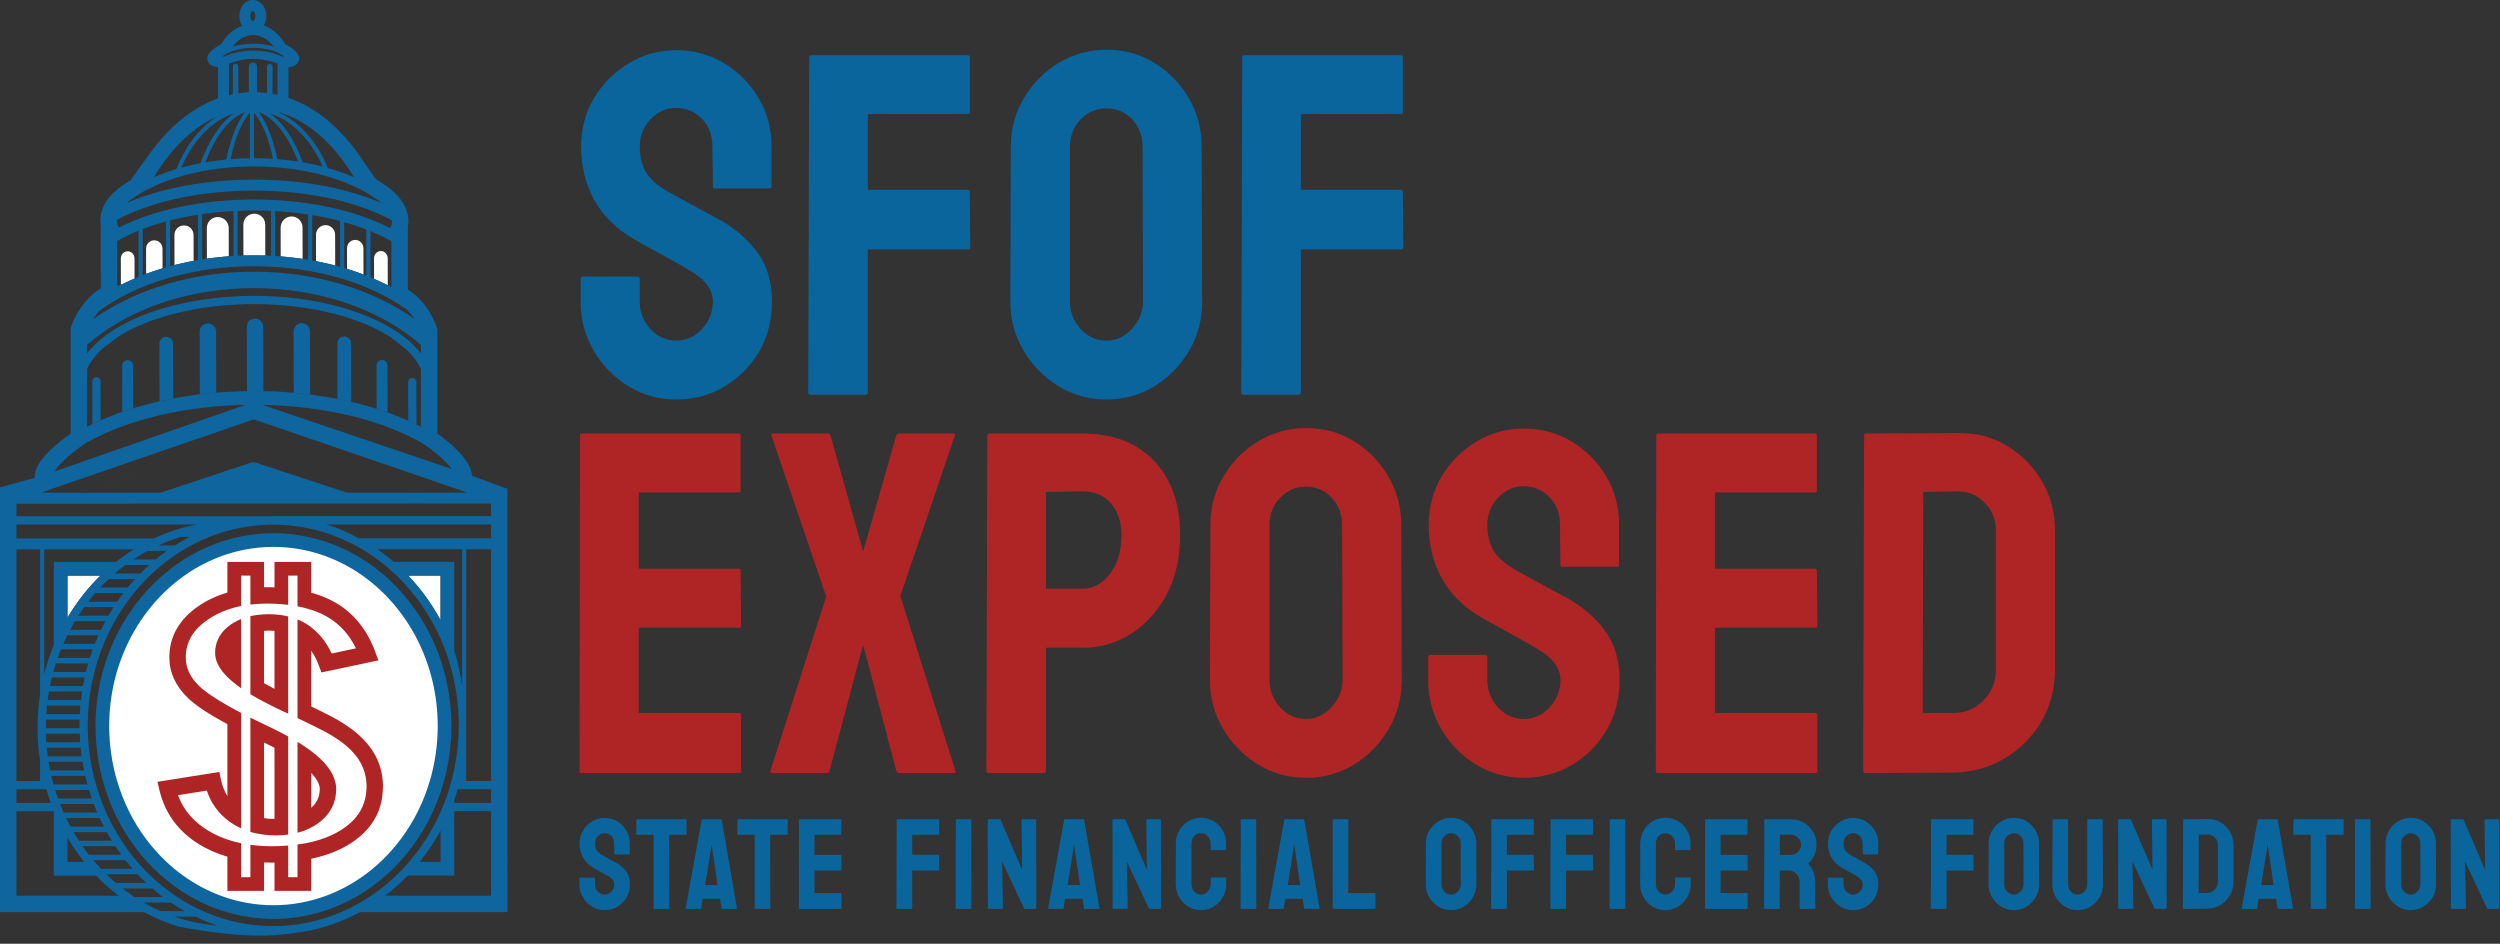 <?xml version="1.0" encoding="UTF-8" standalone="no"?><!DOCTYPE svg PUBLIC "-//W3C//DTD SVG 1.1//EN" "http://www.w3.org/Graphics/SVG/1.1/DTD/svg11.dtd"><svg width="100%" height="100%" viewBox="0 0 302 114" version="1.1" xmlns="http://www.w3.org/2000/svg" xmlns:xlink="http://www.w3.org/1999/xlink" xml:space="preserve" xmlns:serif="http://www.serif.com/" style="fill-rule:evenodd;clip-rule:evenodd;stroke-linejoin:round;stroke-miterlimit:2;"><rect x="0" y="0" width="302" height="114" fill="#333333" stroke="none"/><g id="Brand"><g id="Vectors"><g><path d="M73.037,109.944c-0.553,0 -1.062,-0.142 -1.527,-0.425c-0.461,-0.284 -0.83,-0.662 -1.106,-1.136c-0.276,-0.474 -0.414,-0.994 -0.414,-1.561l0,-0.714c0,-0.056 0.025,-0.084 0.076,-0.084l1.747,-0c0.041,-0 0.061,0.028 0.061,0.084l0,0.714c0,0.339 0.114,0.632 0.342,0.877c0.228,0.246 0.501,0.369 0.821,0.369c0.324,-0 0.6,-0.126 0.828,-0.376c0.228,-0.251 0.342,-0.541 0.342,-0.87c-0,-0.38 -0.249,-0.712 -0.745,-0.996c-0.081,-0.05 -0.186,-0.112 -0.315,-0.186c-0.129,-0.073 -0.283,-0.158 -0.46,-0.254c-0.177,-0.096 -0.349,-0.191 -0.517,-0.285c-0.167,-0.094 -0.329,-0.184 -0.486,-0.27c-0.567,-0.334 -0.989,-0.753 -1.265,-1.257c-0.276,-0.504 -0.414,-1.07 -0.414,-1.698c0,-0.578 0.142,-1.099 0.426,-1.565c0.283,-0.461 0.654,-0.827 1.113,-1.098c0.458,-0.271 0.956,-0.406 1.493,-0.406c0.552,-0 1.058,0.136 1.519,0.41c0.461,0.278 0.829,0.648 1.105,1.109c0.276,0.461 0.414,0.978 0.414,1.55l0,1.276c0,0.041 -0.02,0.061 -0.06,0.061l-1.748,-0c-0.04,-0 -0.06,-0.02 -0.06,-0.061l-0.016,-1.276c0,-0.365 -0.114,-0.661 -0.342,-0.889c-0.227,-0.228 -0.498,-0.342 -0.812,-0.342c-0.32,0 -0.593,0.122 -0.821,0.365c-0.228,0.243 -0.342,0.532 -0.342,0.866c0,0.339 0.072,0.623 0.217,0.851c0.144,0.228 0.409,0.445 0.794,0.653c0.04,0.02 0.134,0.071 0.281,0.152c0.147,0.081 0.31,0.171 0.49,0.27c0.18,0.099 0.343,0.187 0.49,0.266c0.147,0.078 0.235,0.125 0.266,0.14c0.516,0.289 0.925,0.643 1.227,1.064c0.301,0.42 0.452,0.937 0.452,1.55c-0,0.592 -0.137,1.124 -0.411,1.595c-0.278,0.471 -0.648,0.843 -1.109,1.117c-0.461,0.273 -0.972,0.41 -1.534,0.41Z" style="fill:#0b659d;fill-rule:nonzero;"/><path d="M80.785,109.792l-1.755,0c-0.046,0 -0.069,-0.025 -0.069,-0.076l0,-8.873l-2.02,-0c-0.051,-0 -0.076,-0.026 -0.076,-0.076l0.015,-1.74c-0,-0.041 0.02,-0.061 0.061,-0.061l5.91,0c0.056,0 0.084,0.02 0.084,0.061l-0,1.74c-0,0.05 -0.02,0.076 -0.061,0.076l-2.044,-0l0.016,8.873c-0,0.051 -0.021,0.076 -0.061,0.076Z" style="fill:#0b659d;fill-rule:nonzero;"/><path d="M82.835,109.716l1.93,-10.689c0.01,-0.041 0.035,-0.061 0.076,-0.061l2.256,0c0.041,0 0.066,0.02 0.076,0.061l1.854,10.689c0.005,0.051 -0.015,0.076 -0.061,0.076l-1.724,0c-0.051,0 -0.079,-0.025 -0.084,-0.076l-0.167,-1.139l-2.12,-0l-0.167,1.139c-0.005,0.051 -0.03,0.076 -0.076,0.076l-1.732,0c-0.041,0 -0.061,-0.025 -0.061,-0.076Zm3.206,-7.172l-0.091,-0.577l-0.068,0.577l-0.699,4.369l1.496,-0l-0.638,-4.369Z" style="fill:#0b659d;fill-rule:nonzero;"/><path d="M92.992,109.792l-1.755,0c-0.046,0 -0.069,-0.025 -0.069,-0.076l0,-8.873l-2.02,-0c-0.051,-0 -0.076,-0.026 -0.076,-0.076l0.015,-1.74c-0,-0.041 0.02,-0.061 0.061,-0.061l5.91,0c0.056,0 0.084,0.02 0.084,0.061l-0,1.74c-0,0.05 -0.02,0.076 -0.061,0.076l-2.044,-0l0.016,8.873c-0,0.051 -0.021,0.076 -0.061,0.076Z" style="fill:#0b659d;fill-rule:nonzero;"/><path d="M101.591,109.792l-5.029,0c-0.041,0 -0.061,-0.025 -0.061,-0.076l0.015,-10.689c-0,-0.041 0.02,-0.061 0.061,-0.061l4.999,0c0.04,0 0.061,0.025 0.061,0.076l-0,1.74c-0,0.04 -0.021,0.061 -0.061,0.061l-3.191,-0l-0,2.431l3.191,-0c0.04,-0 0.061,0.02 0.061,0.061l0.015,1.762c-0,0.041 -0.02,0.061 -0.061,0.061l-3.206,-0l-0,2.72l3.206,-0c0.041,-0 0.061,0.025 0.061,0.076l-0,1.777c-0,0.041 -0.02,0.061 -0.061,0.061Z" style="fill:#0b659d;fill-rule:nonzero;"/><path d="M110.113,109.792l-1.747,0c-0.051,0 -0.076,-0.025 -0.076,-0.076l0.03,-10.689c0,-0.041 0.021,-0.061 0.061,-0.061l4.984,0c0.051,0 0.076,0.02 0.076,0.061l-0,1.755c-0,0.04 -0.02,0.061 -0.061,0.061l-3.191,-0l0,2.416l3.191,-0c0.041,-0 0.061,0.025 0.061,0.076l0.015,1.762c0,0.041 -0.025,0.061 -0.076,0.061l-3.191,-0l0,4.558c0,0.051 -0.025,0.076 -0.076,0.076Z" style="fill:#0b659d;fill-rule:nonzero;"/><path d="M117.284,109.792l-1.762,0c-0.051,0 -0.076,-0.025 -0.076,-0.076l0.015,-10.689c-0,-0.041 0.02,-0.061 0.061,-0.061l1.747,0c0.04,0 0.061,0.02 0.061,0.061l0.015,10.689c-0,0.051 -0.02,0.076 -0.061,0.076Z" style="fill:#0b659d;fill-rule:nonzero;"/><path d="M121.013,109.792l-1.557,0c-0.081,0 -0.122,-0.035 -0.122,-0.106l-0.015,-10.598c0,-0.081 0.041,-0.122 0.122,-0.122l1.405,0l2.629,6.131l-0.076,-6.009c-0,-0.081 0.046,-0.122 0.137,-0.122l1.542,0c0.061,0 0.091,0.041 0.091,0.122l0.015,10.613c0,0.061 -0.025,0.091 -0.076,0.091l-1.367,0l-2.697,-5.728l0.114,5.607c-0,0.081 -0.048,0.121 -0.145,0.121Z" style="fill:#0b659d;fill-rule:nonzero;"/><path d="M126.619,109.716l1.93,-10.689c0.01,-0.041 0.035,-0.061 0.076,-0.061l2.256,0c0.041,0 0.066,0.02 0.076,0.061l1.854,10.689c0.005,0.051 -0.015,0.076 -0.061,0.076l-1.724,0c-0.051,0 -0.079,-0.025 -0.084,-0.076l-0.167,-1.139l-2.12,-0l-0.167,1.139c-0.005,0.051 -0.03,0.076 -0.076,0.076l-1.732,0c-0.04,0 -0.061,-0.025 -0.061,-0.076Zm3.206,-7.172l-0.091,-0.577l-0.068,0.577l-0.699,4.369l1.497,-0l-0.639,-4.369Z" style="fill:#0b659d;fill-rule:nonzero;"/><path d="M136.085,109.792l-1.558,0c-0.081,0 -0.121,-0.035 -0.121,-0.106l-0.016,-10.598c0,-0.081 0.041,-0.122 0.122,-0.122l1.405,0l2.629,6.131l-0.076,-6.009c0,-0.081 0.046,-0.122 0.137,-0.122l1.542,0c0.061,0 0.091,0.041 0.091,0.122l0.015,10.613c0,0.061 -0.025,0.091 -0.075,0.091l-1.368,0l-2.697,-5.728l0.114,5.607c-0,0.081 -0.048,0.121 -0.144,0.121Z" style="fill:#0b659d;fill-rule:nonzero;"/><path d="M145.079,109.944c-0.562,0 -1.076,-0.142 -1.542,-0.425c-0.461,-0.284 -0.827,-0.665 -1.098,-1.144c-0.271,-0.478 -0.407,-1.011 -0.407,-1.599l0.015,-4.855c0,-0.577 0.132,-1.099 0.396,-1.565c0.263,-0.471 0.626,-0.849 1.09,-1.135c0.463,-0.287 0.979,-0.43 1.546,-0.43c0.577,0 1.091,0.14 1.542,0.418c0.456,0.279 0.819,0.655 1.09,1.128c0.271,0.474 0.407,1.002 0.407,1.584l-0,0.715c-0,0.04 -0.021,0.06 -0.061,0.06l-1.747,0c-0.041,0 -0.061,-0.02 -0.061,-0.06l-0,-0.715c-0,-0.344 -0.112,-0.64 -0.334,-0.888c-0.223,-0.249 -0.502,-0.373 -0.836,-0.373c-0.37,0 -0.654,0.127 -0.851,0.38c-0.198,0.253 -0.296,0.547 -0.296,0.881l-0,4.855c-0,0.38 0.111,0.69 0.334,0.931c0.223,0.24 0.494,0.361 0.813,0.361c0.334,-0 0.613,-0.133 0.836,-0.399c0.222,-0.266 0.334,-0.564 0.334,-0.893l-0,-0.722c-0,-0.04 0.02,-0.06 0.061,-0.06l1.762,-0c0.041,-0 0.061,0.02 0.061,0.06l-0,0.722c-0,0.583 -0.137,1.114 -0.41,1.596c-0.279,0.476 -0.646,0.857 -1.102,1.143c-0.456,0.286 -0.97,0.429 -1.542,0.429Z" style="fill:#0b659d;fill-rule:nonzero;"/><path d="M151.703,109.792l-1.763,0c-0.051,0 -0.076,-0.025 -0.076,-0.076l0.015,-10.689c0,-0.041 0.021,-0.061 0.061,-0.061l1.748,0c0.04,0 0.06,0.02 0.06,0.061l0.015,10.689c0,0.051 -0.02,0.076 -0.06,0.076Z" style="fill:#0b659d;fill-rule:nonzero;"/><path d="M153.214,109.716l1.929,-10.689c0.01,-0.041 0.036,-0.061 0.076,-0.061l2.257,0c0.04,0 0.066,0.02 0.076,0.061l1.853,10.689c0.005,0.051 -0.015,0.076 -0.06,0.076l-1.725,0c-0.051,0 -0.078,-0.025 -0.084,-0.076l-0.167,-1.139l-2.119,-0l-0.167,1.139c-0.006,0.051 -0.031,0.076 -0.076,0.076l-1.733,0c-0.04,0 -0.06,-0.025 -0.06,-0.076Zm3.206,-7.172l-0.091,-0.577l-0.069,0.577l-0.699,4.369l1.497,-0l-0.638,-4.369Z" style="fill:#0b659d;fill-rule:nonzero;"/><path d="M166.075,109.792l-5.03,0c-0.04,0 -0.06,-0.025 -0.06,-0.076l0.015,-10.674c-0,-0.051 0.025,-0.076 0.076,-0.076l1.732,0c0.051,0 0.076,0.025 0.076,0.076l-0.015,8.836l3.206,-0c0.051,-0 0.076,0.025 0.076,0.076l-0,1.762c-0,0.051 -0.025,0.076 -0.076,0.076Z" style="fill:#0b659d;fill-rule:nonzero;"/><path d="M175.296,109.944c-0.552,0 -1.061,-0.142 -1.527,-0.425c-0.461,-0.284 -0.832,-0.662 -1.113,-1.136c-0.281,-0.474 -0.422,-0.994 -0.422,-1.561l0.016,-4.931c-0,-0.577 0.139,-1.096 0.417,-1.557c0.274,-0.466 0.644,-0.84 1.11,-1.121c0.466,-0.281 0.972,-0.422 1.519,-0.422c0.567,0 1.076,0.14 1.527,0.418c0.456,0.279 0.822,0.652 1.098,1.121c0.276,0.468 0.414,0.989 0.414,1.561l0.015,4.931c0,0.567 -0.137,1.086 -0.41,1.557c-0.279,0.476 -0.648,0.856 -1.109,1.14c-0.461,0.283 -0.973,0.425 -1.535,0.425Zm0,-1.876c0.314,-0 0.588,-0.128 0.821,-0.384c0.233,-0.256 0.349,-0.543 0.349,-0.862l-0.015,-4.931c-0,-0.344 -0.109,-0.636 -0.327,-0.874c-0.218,-0.238 -0.494,-0.357 -0.828,-0.357c-0.319,0 -0.593,0.117 -0.82,0.35c-0.228,0.233 -0.342,0.527 -0.342,0.881l-0,4.931c-0,0.339 0.114,0.632 0.342,0.877c0.227,0.246 0.501,0.369 0.82,0.369Z" style="fill:#0b659d;fill-rule:nonzero;"/><path d="M181.95,109.792l-1.747,0c-0.051,0 -0.076,-0.025 -0.076,-0.076l0.03,-10.689c0,-0.041 0.021,-0.061 0.061,-0.061l4.984,0c0.051,0 0.076,0.02 0.076,0.061l-0,1.755c-0,0.04 -0.02,0.061 -0.061,0.061l-3.191,-0l0,2.416l3.191,-0c0.041,-0 0.061,0.025 0.061,0.076l0.015,1.762c0,0.041 -0.025,0.061 -0.076,0.061l-3.191,-0l0,4.558c0,0.051 -0.025,0.076 -0.076,0.076Z" style="fill:#0b659d;fill-rule:nonzero;"/><path d="M189.106,109.792l-1.747,0c-0.051,0 -0.076,-0.025 -0.076,-0.076l0.03,-10.689c0,-0.041 0.02,-0.061 0.061,-0.061l4.984,0c0.05,0 0.076,0.02 0.076,0.061l-0,1.755c-0,0.04 -0.021,0.061 -0.061,0.061l-3.191,-0l0,2.416l3.191,-0c0.04,-0 0.061,0.025 0.061,0.076l0.015,1.762c-0,0.041 -0.025,0.061 -0.076,0.061l-3.191,-0l0,4.558c0,0.051 -0.025,0.076 -0.076,0.076Z" style="fill:#0b659d;fill-rule:nonzero;"/><path d="M196.277,109.792l-1.763,0c-0.05,0 -0.076,-0.025 -0.076,-0.076l0.016,-10.689c-0,-0.041 0.02,-0.061 0.06,-0.061l1.748,0c0.04,0 0.061,0.02 0.061,0.061l0.015,10.689c-0,0.051 -0.021,0.076 -0.061,0.076Z" style="fill:#0b659d;fill-rule:nonzero;"/><path d="M201.176,109.944c-0.562,0 -1.076,-0.142 -1.542,-0.425c-0.461,-0.284 -0.827,-0.665 -1.098,-1.144c-0.271,-0.478 -0.406,-1.011 -0.406,-1.599l0.015,-4.855c-0,-0.577 0.132,-1.099 0.395,-1.565c0.263,-0.471 0.627,-0.849 1.09,-1.135c0.464,-0.287 0.979,-0.43 1.546,-0.43c0.578,0 1.092,0.14 1.543,0.418c0.455,0.279 0.819,0.655 1.09,1.128c0.271,0.474 0.406,1.002 0.406,1.584l0,0.715c0,0.04 -0.02,0.06 -0.061,0.06l-1.747,0c-0.04,0 -0.061,-0.02 -0.061,-0.06l0,-0.715c0,-0.344 -0.111,-0.64 -0.334,-0.888c-0.223,-0.249 -0.501,-0.373 -0.836,-0.373c-0.369,0 -0.653,0.127 -0.851,0.38c-0.197,0.253 -0.296,0.547 -0.296,0.881l0,4.855c0,0.38 0.111,0.69 0.334,0.931c0.223,0.24 0.494,0.361 0.813,0.361c0.335,-0 0.613,-0.133 0.836,-0.399c0.223,-0.266 0.334,-0.564 0.334,-0.893l0,-0.722c0,-0.04 0.021,-0.06 0.061,-0.06l1.763,-0c0.04,-0 0.06,0.02 0.06,0.06l0,0.722c0,0.583 -0.136,1.114 -0.41,1.596c-0.278,0.476 -0.646,0.857 -1.101,1.143c-0.456,0.286 -0.97,0.429 -1.543,0.429Z" style="fill:#0b659d;fill-rule:nonzero;"/><path d="M211.052,109.792l-5.03,0c-0.04,0 -0.06,-0.025 -0.06,-0.076l0.015,-10.689c-0,-0.041 0.02,-0.061 0.061,-0.061l4.999,0c0.04,0 0.06,0.025 0.06,0.076l0,1.74c0,0.04 -0.02,0.061 -0.06,0.061l-3.191,-0l-0,2.431l3.191,-0c0.04,-0 0.06,0.02 0.06,0.061l0.016,1.762c-0,0.041 -0.021,0.061 -0.061,0.061l-3.206,-0l-0,2.72l3.206,-0c0.04,-0 0.061,0.025 0.061,0.076l-0,1.777c-0,0.041 -0.021,0.061 -0.061,0.061Z" style="fill:#0b659d;fill-rule:nonzero;"/><path d="M214.925,109.792l-1.762,0c-0.041,0 -0.061,-0.025 -0.061,-0.076l0.03,-10.689c0,-0.041 0.021,-0.061 0.061,-0.061l3.146,0c0.562,0 1.078,0.137 1.549,0.41c0.471,0.274 0.848,0.641 1.129,1.102c0.281,0.461 0.421,0.983 0.421,1.565c0,0.38 -0.058,0.724 -0.174,1.033c-0.117,0.309 -0.252,0.57 -0.407,0.783c-0.154,0.212 -0.295,0.369 -0.422,0.471c0.563,0.623 0.844,1.355 0.844,2.195l0.015,3.191c-0,0.051 -0.025,0.076 -0.076,0.076l-1.763,0c-0.04,0 -0.06,-0.015 -0.06,-0.045l-0,-3.222c-0,-0.374 -0.132,-0.699 -0.395,-0.972c-0.264,-0.274 -0.588,-0.41 -0.973,-0.41l-1.026,-0l-0.015,4.573c0,0.051 -0.02,0.076 -0.061,0.076Zm1.414,-8.965l-1.338,0l0,2.447l1.338,-0c0.319,-0 0.604,-0.119 0.854,-0.357c0.251,-0.238 0.376,-0.53 0.376,-0.874c0,-0.329 -0.121,-0.614 -0.364,-0.855c-0.243,-0.24 -0.532,-0.361 -0.866,-0.361Z" style="fill:#0b659d;fill-rule:nonzero;"/><path d="M223.851,109.944c-0.552,0 -1.061,-0.142 -1.527,-0.425c-0.461,-0.284 -0.829,-0.662 -1.105,-1.136c-0.276,-0.474 -0.414,-0.994 -0.414,-1.561l-0,-0.714c-0,-0.056 0.025,-0.084 0.076,-0.084l1.747,-0c0.041,-0 0.061,0.028 0.061,0.084l-0,0.714c-0,0.339 0.114,0.632 0.342,0.877c0.228,0.246 0.501,0.369 0.82,0.369c0.324,-0 0.601,-0.126 0.828,-0.376c0.228,-0.251 0.342,-0.541 0.342,-0.87c0,-0.38 -0.248,-0.712 -0.744,-0.996c-0.081,-0.05 -0.186,-0.112 -0.316,-0.186c-0.129,-0.073 -0.282,-0.158 -0.459,-0.254c-0.177,-0.096 -0.35,-0.191 -0.517,-0.285c-0.167,-0.094 -0.329,-0.184 -0.486,-0.27c-0.567,-0.334 -0.989,-0.753 -1.265,-1.257c-0.276,-0.504 -0.414,-1.07 -0.414,-1.698c0,-0.578 0.142,-1.099 0.425,-1.565c0.284,-0.461 0.655,-0.827 1.113,-1.098c0.459,-0.271 0.956,-0.406 1.493,-0.406c0.552,-0 1.059,0.136 1.52,0.41c0.461,0.278 0.829,0.648 1.105,1.109c0.276,0.461 0.414,0.978 0.414,1.55l0,1.276c0,0.041 -0.02,0.061 -0.061,0.061l-1.747,-0c-0.04,-0 -0.061,-0.02 -0.061,-0.061l-0.015,-1.276c0,-0.365 -0.114,-0.661 -0.342,-0.889c-0.228,-0.228 -0.499,-0.342 -0.813,-0.342c-0.319,0 -0.592,0.122 -0.82,0.365c-0.228,0.243 -0.342,0.532 -0.342,0.866c-0,0.339 0.072,0.623 0.216,0.851c0.145,0.228 0.409,0.445 0.794,0.653c0.041,0.02 0.135,0.071 0.281,0.152c0.147,0.081 0.311,0.171 0.491,0.27c0.179,0.099 0.343,0.187 0.49,0.266c0.146,0.078 0.235,0.125 0.265,0.14c0.517,0.289 0.926,0.643 1.227,1.064c0.302,0.42 0.452,0.937 0.452,1.55c0,0.592 -0.136,1.124 -0.41,1.595c-0.278,0.471 -0.648,0.843 -1.109,1.117c-0.461,0.273 -0.972,0.41 -1.535,0.41Z" style="fill:#0b659d;fill-rule:nonzero;"/><path d="M235.063,109.792l-1.747,0c-0.051,0 -0.076,-0.025 -0.076,-0.076l0.03,-10.689c0,-0.041 0.02,-0.061 0.061,-0.061l4.984,0c0.05,0 0.076,0.02 0.076,0.061l-0,1.755c-0,0.04 -0.021,0.061 -0.061,0.061l-3.191,-0l-0,2.416l3.191,-0c0.04,-0 0.061,0.025 0.061,0.076l0.015,1.762c-0,0.041 -0.025,0.061 -0.076,0.061l-3.191,-0l-0,4.558c-0,0.051 -0.025,0.076 -0.076,0.076Z" style="fill:#0b659d;fill-rule:nonzero;"/><path d="M243.275,109.944c-0.552,0 -1.061,-0.142 -1.527,-0.425c-0.461,-0.284 -0.832,-0.662 -1.113,-1.136c-0.281,-0.474 -0.422,-0.994 -0.422,-1.561l0.015,-4.931c0,-0.577 0.14,-1.096 0.418,-1.557c0.274,-0.466 0.643,-0.84 1.109,-1.121c0.466,-0.281 0.973,-0.422 1.52,-0.422c0.567,0 1.076,0.14 1.527,0.418c0.456,0.279 0.822,0.652 1.098,1.121c0.276,0.468 0.414,0.989 0.414,1.561l0.015,4.931c-0,0.567 -0.137,1.086 -0.41,1.557c-0.279,0.476 -0.649,0.856 -1.11,1.14c-0.46,0.283 -0.972,0.425 -1.534,0.425Zm-0,-1.876c0.314,-0 0.587,-0.128 0.82,-0.384c0.233,-0.256 0.35,-0.543 0.35,-0.862l-0.015,-4.931c-0,-0.344 -0.109,-0.636 -0.327,-0.874c-0.218,-0.238 -0.494,-0.357 -0.828,-0.357c-0.319,0 -0.593,0.117 -0.821,0.35c-0.228,0.233 -0.342,0.527 -0.342,0.881l0,4.931c0,0.339 0.114,0.632 0.342,0.877c0.228,0.246 0.502,0.369 0.821,0.369Z" style="fill:#0b659d;fill-rule:nonzero;"/><path d="M250.97,109.944c-0.547,0 -1.054,-0.142 -1.52,-0.425c-0.466,-0.284 -0.837,-0.665 -1.113,-1.144c-0.276,-0.478 -0.414,-1.001 -0.414,-1.568l0.031,-7.78c-0,-0.041 0.02,-0.061 0.061,-0.061l1.747,0c0.04,0 0.061,0.02 0.061,0.061l-0,7.78c-0,0.349 0.111,0.647 0.334,0.892c0.223,0.246 0.494,0.369 0.813,0.369c0.334,-0 0.613,-0.123 0.836,-0.369c0.222,-0.245 0.334,-0.543 0.334,-0.892l-0,-7.78c-0,-0.041 0.02,-0.061 0.061,-0.061l1.747,0c0.041,0 0.061,0.02 0.061,0.061l0.03,7.78c0,0.572 -0.137,1.099 -0.41,1.58c-0.279,0.476 -0.648,0.854 -1.109,1.136c-0.461,0.281 -0.978,0.421 -1.55,0.421Z" style="fill:#0b659d;fill-rule:nonzero;"/><path d="M257.563,109.792l-1.557,0c-0.081,0 -0.122,-0.035 -0.122,-0.106l-0.015,-10.598c0,-0.081 0.041,-0.122 0.122,-0.122l1.405,0l2.629,6.131l-0.076,-6.009c-0,-0.081 0.046,-0.122 0.137,-0.122l1.542,0c0.061,0 0.091,0.041 0.091,0.122l0.015,10.613c0,0.061 -0.025,0.091 -0.076,0.091l-1.367,0l-2.697,-5.728l0.114,5.607c-0,0.081 -0.048,0.121 -0.145,0.121Z" style="fill:#0b659d;fill-rule:nonzero;"/><path d="M266.558,109.777l-2.789,0.015c-0.05,0 -0.076,-0.025 -0.076,-0.076l0.031,-10.689c-0,-0.041 0.02,-0.061 0.061,-0.061l2.909,-0.015c0.578,-0.015 1.099,0.116 1.565,0.395c0.471,0.279 0.848,0.655 1.129,1.128c0.281,0.474 0.421,0.997 0.421,1.569l0,4.467c0,0.598 -0.144,1.145 -0.433,1.641c-0.294,0.492 -0.684,0.883 -1.17,1.174c-0.486,0.291 -1.036,0.442 -1.648,0.452Zm0.136,-8.965l-1.086,0.015l-0.015,7.051l0.965,-0c0.385,-0 0.709,-0.134 0.972,-0.403c0.263,-0.268 0.395,-0.59 0.395,-0.965l0,-4.482c0,-0.329 -0.121,-0.617 -0.365,-0.862c-0.243,-0.246 -0.531,-0.364 -0.866,-0.354Z" style="fill:#0b659d;fill-rule:nonzero;"/><path d="M270.804,109.716l1.929,-10.689c0.01,-0.041 0.036,-0.061 0.076,-0.061l2.257,0c0.04,0 0.065,0.02 0.076,0.061l1.853,10.689c0.005,0.051 -0.015,0.076 -0.06,0.076l-1.725,0c-0.051,0 -0.079,-0.025 -0.084,-0.076l-0.167,-1.139l-2.119,-0l-0.168,1.139c-0.005,0.051 -0.03,0.076 -0.075,0.076l-1.733,0c-0.04,0 -0.06,-0.025 -0.06,-0.076Zm3.206,-7.172l-0.092,-0.577l-0.068,0.577l-0.699,4.369l1.497,-0l-0.638,-4.369Z" style="fill:#0b659d;fill-rule:nonzero;"/><path d="M280.96,109.792l-1.755,0c-0.045,0 -0.068,-0.025 -0.068,-0.076l-0,-8.873l-2.021,-0c-0.051,-0 -0.076,-0.026 -0.076,-0.076l0.015,-1.74c0,-0.041 0.02,-0.061 0.061,-0.061l5.911,0c0.055,0 0.083,0.02 0.083,0.061l0,1.74c0,0.05 -0.02,0.076 -0.061,0.076l-2.043,-0l0.015,8.873c-0,0.051 -0.02,0.076 -0.061,0.076Z" style="fill:#0b659d;fill-rule:nonzero;"/><path d="M286.308,109.792l-1.763,0c-0.051,0 -0.076,-0.025 -0.076,-0.076l0.015,-10.689c0,-0.041 0.021,-0.061 0.061,-0.061l1.748,0c0.04,0 0.06,0.02 0.06,0.061l0.015,10.689c0,0.051 -0.02,0.076 -0.06,0.076Z" style="fill:#0b659d;fill-rule:nonzero;"/><path d="M291.222,109.944c-0.552,0 -1.061,-0.142 -1.527,-0.425c-0.461,-0.284 -0.832,-0.662 -1.113,-1.136c-0.281,-0.474 -0.422,-0.994 -0.422,-1.561l0.016,-4.931c-0,-0.577 0.139,-1.096 0.418,-1.557c0.273,-0.466 0.643,-0.84 1.109,-1.121c0.466,-0.281 0.972,-0.422 1.519,-0.422c0.567,0 1.076,0.14 1.527,0.418c0.456,0.279 0.822,0.652 1.098,1.121c0.276,0.468 0.414,0.989 0.414,1.561l0.015,4.931c0,0.567 -0.136,1.086 -0.41,1.557c-0.278,0.476 -0.648,0.856 -1.109,1.14c-0.461,0.283 -0.973,0.425 -1.535,0.425Zm0,-1.876c0.314,-0 0.588,-0.128 0.821,-0.384c0.233,-0.256 0.349,-0.543 0.349,-0.862l-0.015,-4.931c0,-0.344 -0.109,-0.636 -0.327,-0.874c-0.217,-0.238 -0.494,-0.357 -0.828,-0.357c-0.319,0 -0.592,0.117 -0.82,0.35c-0.228,0.233 -0.342,0.527 -0.342,0.881l-0,4.931c-0,0.339 0.114,0.632 0.342,0.877c0.228,0.246 0.501,0.369 0.82,0.369Z" style="fill:#0b659d;fill-rule:nonzero;"/><path d="M297.747,109.792l-1.557,0c-0.081,0 -0.122,-0.035 -0.122,-0.106l-0.015,-10.598c0,-0.081 0.041,-0.122 0.122,-0.122l1.405,0l2.629,6.131l-0.076,-6.009c-0,-0.081 0.045,-0.122 0.137,-0.122l1.542,0c0.061,0 0.091,0.041 0.091,0.122l0.015,10.613c0,0.061 -0.025,0.091 -0.076,0.091l-1.367,0l-2.697,-5.728l0.114,5.607c-0,0.081 -0.048,0.121 -0.145,0.121Z" style="fill:#0b659d;fill-rule:nonzero;"/></g><g><g id="Exposed"><path d="M89.294,93.387l-19.053,-0c-0.154,-0 -0.23,-0.096 -0.23,-0.288l0.057,-40.496c0,-0.153 0.077,-0.23 0.23,-0.23l18.939,0c0.153,0 0.23,0.096 0.23,0.288l-0,6.591c-0,0.153 -0.077,0.23 -0.23,0.23l-12.089,0l0,9.21l12.089,0c0.153,0 0.23,0.077 0.23,0.23l0.057,6.678c0,0.153 -0.076,0.23 -0.23,0.23l-12.146,0l0,10.304l12.146,-0c0.154,-0 0.23,0.096 0.23,0.288l0,6.735c0,0.153 -0.076,0.23 -0.23,0.23Z" style="fill:#af2525;fill-rule:nonzero;"/><path d="M99.864,93.387l-6.62,-0c-0.134,-0 -0.192,-0.096 -0.173,-0.288l6.735,-21.039l-6.619,-19.457c-0.039,-0.153 0.019,-0.23 0.172,-0.23l6.62,0c0.192,0 0.307,0.077 0.345,0.23l3.943,14.017l4.001,-14.017c0.038,-0.153 0.163,-0.23 0.374,-0.23l6.534,0c0.153,0 0.211,0.077 0.172,0.23l-6.591,19.399l6.649,21.097c0.077,0.192 0.019,0.288 -0.173,0.288l-6.591,-0c-0.172,-0 -0.297,-0.096 -0.374,-0.288l-4.001,-15.225l-4.058,15.225c-0.019,0.192 -0.134,0.288 -0.345,0.288Z" style="fill:#af2525;fill-rule:nonzero;"/><path d="M126.062,93.387l-6.62,-0c-0.192,-0 -0.288,-0.096 -0.288,-0.288l0.116,-40.496c-0,-0.153 0.076,-0.23 0.23,-0.23l11.34,0c3.607,0 6.461,1.099 8.562,3.296c2.101,2.197 3.152,5.185 3.152,8.965c-0,2.763 -0.547,5.171 -1.641,7.224c-1.113,2.034 -2.552,3.607 -4.317,4.72c-1.765,1.113 -3.684,1.67 -5.756,1.67l-4.49,-0l-0,14.851c-0,0.192 -0.096,0.288 -0.288,0.288Zm4.778,-34.02l-4.49,0.058l-0,11.685l4.49,-0c1.247,-0 2.331,-0.6 3.252,-1.799c0.921,-1.199 1.382,-2.758 1.382,-4.677c-0,-1.535 -0.413,-2.797 -1.238,-3.785c-0.825,-0.988 -1.957,-1.482 -3.396,-1.482Z" style="fill:#af2525;fill-rule:nonzero;"/><path d="M157.757,93.962c-2.091,0 -4.019,-0.537 -5.785,-1.611c-1.746,-1.075 -3.151,-2.509 -4.216,-4.303c-1.065,-1.794 -1.598,-3.766 -1.598,-5.915l0.058,-18.679c-0,-2.187 0.528,-4.154 1.583,-5.9c1.036,-1.765 2.437,-3.181 4.202,-4.245c1.765,-1.065 3.684,-1.598 5.756,-1.598c2.149,0 4.078,0.528 5.785,1.583c1.727,1.055 3.114,2.471 4.159,4.245c1.046,1.775 1.569,3.747 1.569,5.915l0.058,18.679c-0,2.149 -0.519,4.116 -1.555,5.9c-1.055,1.804 -2.456,3.243 -4.202,4.318c-1.746,1.074 -3.684,1.611 -5.814,1.611Zm0,-7.109c1.19,0 2.226,-0.484 3.109,-1.453c0.882,-0.969 1.324,-2.058 1.324,-3.267l-0.058,-18.679c0,-1.305 -0.412,-2.408 -1.237,-3.31c-0.826,-0.902 -1.871,-1.353 -3.138,-1.353c-1.208,0 -2.245,0.442 -3.108,1.324c-0.863,0.883 -1.295,1.996 -1.295,3.339l-0,18.679c-0,1.286 0.432,2.394 1.295,3.324c0.863,0.931 1.9,1.396 3.108,1.396Z" style="fill:#af2525;fill-rule:nonzero;"/><path d="M184.071,93.962c-2.092,0 -4.02,-0.537 -5.786,-1.611c-1.746,-1.075 -3.141,-2.509 -4.187,-4.303c-1.046,-1.794 -1.569,-3.766 -1.569,-5.915l0,-2.705c0,-0.211 0.096,-0.317 0.288,-0.317l6.62,0c0.153,0 0.23,0.106 0.23,0.317l-0,2.705c-0,1.286 0.432,2.394 1.295,3.324c0.864,0.931 1.9,1.396 3.109,1.396c1.228,0 2.273,-0.475 3.137,-1.424c0.863,-0.95 1.295,-2.049 1.295,-3.296c-0,-1.439 -0.94,-2.696 -2.821,-3.77c-0.307,-0.192 -0.705,-0.427 -1.194,-0.705c-0.489,-0.279 -1.07,-0.6 -1.741,-0.965c-0.672,-0.364 -1.324,-0.724 -1.958,-1.079c-0.633,-0.355 -1.247,-0.695 -1.842,-1.022c-2.149,-1.266 -3.746,-2.854 -4.792,-4.763c-1.045,-1.909 -1.568,-4.053 -1.568,-6.433c-0,-2.187 0.537,-4.163 1.612,-5.929c1.074,-1.746 2.48,-3.132 4.216,-4.158c1.736,-1.027 3.622,-1.54 5.656,-1.54c2.091,-0 4.01,0.518 5.756,1.554c1.746,1.055 3.142,2.456 4.188,4.202c1.045,1.746 1.568,3.703 1.568,5.871l0,4.836c0,0.153 -0.077,0.23 -0.23,0.23l-6.62,-0c-0.153,-0 -0.23,-0.077 -0.23,-0.23l-0.058,-4.836c0,-1.381 -0.431,-2.504 -1.295,-3.367c-0.863,-0.863 -1.89,-1.295 -3.079,-1.295c-1.209,-0 -2.245,0.46 -3.109,1.381c-0.863,0.921 -1.295,2.015 -1.295,3.281c-0,1.286 0.273,2.361 0.82,3.224c0.547,0.863 1.55,1.688 3.008,2.475c0.153,0.077 0.508,0.269 1.065,0.576c0.556,0.307 1.175,0.647 1.856,1.022c0.681,0.374 1.3,0.709 1.857,1.007c0.556,0.297 0.892,0.475 1.007,0.532c1.957,1.094 3.507,2.437 4.648,4.03c1.142,1.592 1.713,3.549 1.713,5.871c-0,2.245 -0.518,4.26 -1.554,6.044c-1.056,1.785 -2.456,3.195 -4.203,4.231c-1.746,1.036 -3.684,1.554 -5.813,1.554Z" style="fill:#af2525;fill-rule:nonzero;"/><path d="M219.306,93.387l-19.053,-0c-0.154,-0 -0.231,-0.096 -0.231,-0.288l0.058,-40.496c0,-0.153 0.077,-0.23 0.23,-0.23l18.938,0c0.154,0 0.231,0.096 0.231,0.288l-0,6.591c-0,0.153 -0.077,0.23 -0.231,0.23l-12.088,0l0,9.21l12.088,0c0.154,0 0.231,0.077 0.231,0.23l0.057,6.678c0,0.153 -0.076,0.23 -0.23,0.23l-12.146,0l0,10.304l12.146,-0c0.154,-0 0.23,0.096 0.23,0.288l0,6.735c0,0.153 -0.076,0.23 -0.23,0.23Z" style="fill:#af2525;fill-rule:nonzero;"/><path d="M235.92,93.329l-10.563,0.058c-0.192,-0 -0.288,-0.096 -0.288,-0.288l0.115,-40.496c0,-0.153 0.077,-0.23 0.231,-0.23l11.023,-0.057c2.187,-0.058 4.164,0.441 5.929,1.496c1.784,1.056 3.209,2.48 4.274,4.274c1.065,1.794 1.597,3.775 1.597,5.944l0,16.923c0,2.264 -0.546,4.337 -1.64,6.217c-1.113,1.861 -2.59,3.343 -4.433,4.447c-1.842,1.103 -3.923,1.674 -6.245,1.712Zm0.518,-33.962l-4.116,0.058l-0.057,26.709l3.655,-0c1.458,-0 2.686,-0.509 3.684,-1.526c0.998,-1.017 1.497,-2.235 1.497,-3.655l-0,-16.981c-0,-1.247 -0.461,-2.336 -1.382,-3.267c-0.921,-0.93 -2.015,-1.376 -3.281,-1.338Z" style="fill:#af2525;fill-rule:nonzero;"/></g><g id="SFOF"><path d="M81.685,48.259c-2.091,0 -4.02,-0.537 -5.785,-1.612c-1.746,-1.074 -3.142,-2.508 -4.188,-4.302c-1.045,-1.795 -1.568,-3.766 -1.568,-5.915l-0,-2.706c-0,-0.211 0.096,-0.316 0.288,-0.316l6.619,-0c0.154,-0 0.231,0.105 0.231,0.316l-0,2.706c-0,1.286 0.431,2.394 1.295,3.324c0.863,0.931 1.899,1.396 3.108,1.396c1.228,0 2.274,-0.475 3.137,-1.425c0.864,-0.949 1.296,-2.048 1.296,-3.295c-0,-1.439 -0.941,-2.696 -2.821,-3.77c-0.307,-0.192 -0.705,-0.427 -1.194,-0.706c-0.49,-0.278 -1.07,-0.599 -1.742,-0.964c-0.671,-0.364 -1.324,-0.724 -1.957,-1.079c-0.633,-0.355 -1.247,-0.696 -1.842,-1.022c-2.149,-1.266 -3.746,-2.854 -4.792,-4.763c-1.046,-1.909 -1.569,-4.054 -1.569,-6.433c0,-2.187 0.538,-4.164 1.612,-5.929c1.075,-1.746 2.48,-3.132 4.217,-4.159c1.736,-1.026 3.621,-1.54 5.655,-1.54c2.092,0 4.01,0.518 5.757,1.555c1.746,1.055 3.142,2.456 4.187,4.202c1.046,1.746 1.569,3.703 1.569,5.871l-0,4.835c-0,0.154 -0.077,0.231 -0.23,0.231l-6.62,-0c-0.154,-0 -0.23,-0.077 -0.23,-0.231l-0.058,-4.835c0,-1.381 -0.432,-2.504 -1.295,-3.367c-0.864,-0.864 -1.89,-1.295 -3.08,-1.295c-1.209,-0 -2.245,0.46 -3.108,1.381c-0.864,0.921 -1.295,2.015 -1.295,3.281c-0,1.286 0.273,2.36 0.82,3.224c0.547,0.863 1.549,1.688 3.008,2.475c0.153,0.077 0.508,0.269 1.065,0.576c0.556,0.307 1.175,0.647 1.856,1.021c0.681,0.374 1.3,0.71 1.856,1.008c0.557,0.297 0.893,0.475 1.008,0.532c1.957,1.094 3.506,2.437 4.648,4.029c1.142,1.593 1.712,3.55 1.712,5.872c0,2.245 -0.518,4.26 -1.554,6.044c-1.055,1.784 -2.456,3.195 -4.202,4.231c-1.746,1.036 -3.684,1.554 -5.814,1.554Z" style="fill:#0b659d;fill-rule:nonzero;"/><path d="M104.545,47.683l-6.62,0c-0.192,0 -0.288,-0.095 -0.288,-0.287l0.115,-40.496c0,-0.153 0.077,-0.23 0.23,-0.23l18.881,-0c0.192,-0 0.288,0.077 0.288,0.23l-0,6.649c-0,0.153 -0.077,0.23 -0.23,0.23l-12.089,-0l0,9.152l12.089,0c0.153,0 0.23,0.096 0.23,0.288l0.058,6.678c-0,0.153 -0.096,0.23 -0.288,0.23l-12.089,-0l0,17.269c0,0.192 -0.095,0.287 -0.287,0.287Z" style="fill:#0b659d;fill-rule:nonzero;"/><path d="M133.65,48.259c-2.092,0 -4.02,-0.537 -5.785,-1.612c-1.746,-1.074 -3.152,-2.508 -4.217,-4.302c-1.065,-1.795 -1.597,-3.766 -1.597,-5.915l0.057,-18.679c0,-2.188 0.528,-4.154 1.583,-5.9c1.036,-1.766 2.437,-3.181 4.202,-4.246c1.766,-1.065 3.684,-1.597 5.757,-1.597c2.149,-0 4.077,0.528 5.785,1.583c1.727,1.055 3.113,2.47 4.159,4.245c1.045,1.775 1.568,3.747 1.568,5.915l0.058,18.679c-0,2.149 -0.518,4.116 -1.554,5.9c-1.056,1.804 -2.456,3.243 -4.202,4.317c-1.747,1.075 -3.684,1.612 -5.814,1.612Zm-0,-7.109c1.189,0 2.225,-0.484 3.108,-1.453c0.883,-0.969 1.324,-2.058 1.324,-3.267l-0.058,-18.679c0,-1.305 -0.412,-2.408 -1.237,-3.31c-0.825,-0.902 -1.871,-1.353 -3.137,-1.353c-1.209,0 -2.245,0.441 -3.109,1.324c-0.863,0.883 -1.295,1.996 -1.295,3.339l0,18.679c0,1.286 0.432,2.394 1.295,3.324c0.864,0.931 1.9,1.396 3.109,1.396Z" style="fill:#0b659d;fill-rule:nonzero;"/><path d="M156.854,47.683l-6.619,0c-0.192,0 -0.288,-0.095 -0.288,-0.287l0.115,-40.496c0,-0.153 0.077,-0.23 0.23,-0.23l18.881,-0c0.192,-0 0.288,0.077 0.288,0.23l-0,6.649c-0,0.153 -0.077,0.23 -0.23,0.23l-12.089,-0l0,9.152l12.089,0c0.153,0 0.23,0.096 0.23,0.288l0.057,6.678c0,0.153 -0.096,0.23 -0.287,0.23l-12.089,-0l0,17.269c0,0.192 -0.096,0.287 -0.288,0.287Z" style="fill:#0b659d;fill-rule:nonzero;"/></g></g></g><g id="Logo"><ellipse cx="32.945" cy="87.762" rx="20.668" ry="22.674" style="fill:#fff;"/><path d="M53.218,69.532l-3.914,-0c1.519,1.591 2.838,3.402 3.914,5.384l-0,-5.384Z" style="fill:#fff;fill-rule:nonzero;"/><path d="M8.151,74.618c1.113,-1.878 2.451,-3.588 3.978,-5.085l-3.978,0.001l0,5.084Z" style="fill:#fff;fill-rule:nonzero;"/><path d="M30.8,38.486c-0.547,0.002 -0.99,0.447 -0.988,0.994l0.016,7.776c0.282,-0.005 0.563,-0.012 0.846,-0.012c0.041,0 0.08,0.001 0.12,0.002c0.009,-0 0.017,-0.001 0.025,-0.001c0.333,-0 0.662,0.007 0.992,0.013l-0.017,-7.782c-0.002,-0.548 -0.447,-0.991 -0.994,-0.99" style="fill:#0f669f;fill-rule:nonzero;"/><path d="M25.11,39.062c-0.547,0.001 -0.99,0.446 -0.989,0.994l0.016,7.524c0,0.019 0.004,0.037 0.006,0.055c0.007,-0.001 0.013,-0.002 0.021,-0.003c0.645,-0.078 1.298,-0.142 1.955,-0.197l-0.015,-7.384c-0.002,-0.547 -0.447,-0.99 -0.994,-0.989" style="fill:#0f669f;fill-rule:nonzero;"/><path d="M20.082,40.686c-0.456,0.002 -0.826,0.372 -0.825,0.828l0.015,6.961c0.006,-0.001 0.012,-0.003 0.019,-0.004c0.537,-0.121 1.081,-0.234 1.633,-0.338l-0.014,-6.622c-0.002,-0.456 -0.372,-0.825 -0.828,-0.825" style="fill:#0f669f;fill-rule:nonzero;"/><path d="M15.419,43.508c-0.365,0.001 -0.661,0.298 -0.66,0.663l0.012,5.58c0,0 0.001,0.001 0.001,0.002c0.006,-0.003 0.014,-0.005 0.021,-0.007c0.426,-0.148 0.859,-0.29 1.299,-0.425l-0.011,-5.153c-0.001,-0.366 -0.297,-0.66 -0.662,-0.66" style="fill:#0f669f;fill-rule:nonzero;"/><path d="M11.175,51.234c0.321,-0.155 0.646,-0.306 0.979,-0.452l-0.01,-4.729c-0.001,-0.274 -0.224,-0.495 -0.497,-0.494c-0.274,0 -0.496,0.223 -0.495,0.496l0.011,5.185l0.012,-0.006Z" style="fill:#0f669f;fill-rule:nonzero;"/><path d="M36.456,39.038c-0.548,0.001 -0.991,0.45 -0.99,1.004l0.016,7.411c0.007,0.001 0.014,0.001 0.021,0.002c0.66,0.058 1.312,0.132 1.959,0.214c0.001,-0.01 0.003,-0.02 0.003,-0.031l-0.016,-7.601c-0.001,-0.553 -0.446,-1 -0.993,-0.999" style="fill:#0f669f;fill-rule:nonzero;"/><path d="M41.584,40.64c-0.456,0.001 -0.825,0.377 -0.824,0.839l0.014,6.722l0.02,0.003c0.551,0.109 1.095,0.226 1.633,0.351l-0.014,-7.079c-0.002,-0.463 -0.373,-0.836 -0.829,-0.836" style="fill:#0f669f;fill-rule:nonzero;"/><path d="M46.144,43.48c-0.365,0 -0.661,0.301 -0.66,0.67l0.011,5.245c0.392,0.123 0.78,0.25 1.16,0.383c0.053,0.018 0.105,0.037 0.156,0.055c0.003,-0.011 0.007,-0.021 0.007,-0.032l-0.012,-5.654c-0.001,-0.369 -0.297,-0.668 -0.662,-0.667" style="fill:#0f669f;fill-rule:nonzero;"/><path d="M50.311,51.299l-0.011,-5.153c-0.001,-0.274 -0.223,-0.495 -0.497,-0.495c-0.274,0.001 -0.495,0.223 -0.495,0.497l0.011,4.686c0.326,0.146 0.646,0.295 0.96,0.45c0.011,0.004 0.021,0.01 0.032,0.015" style="fill:#0f669f;fill-rule:nonzero;"/><path d="M30.716,25.812c-0.729,0.001 -1.321,0.595 -1.32,1.324l0.009,3.729c0.206,-0.005 0.413,-0.008 0.619,-0.01c0.014,-0.001 0.028,-0.001 0.042,-0.002l1.321,0.002c0.221,0.003 0.442,0.004 0.661,0.01l-0.008,-3.734c-0.001,-0.729 -0.595,-1.321 -1.324,-1.319" style="fill:#fff;fill-rule:nonzero;"/><path d="M26.303,26.219c-0.729,0.002 -1.321,0.596 -1.319,1.325l0.008,3.687c0,0.004 0.002,0.007 0.002,0.011c0.21,-0.029 0.423,-0.053 0.635,-0.079c0.008,-0.002 0.016,-0.002 0.025,-0.003l1.32,-0.144c0.213,-0.019 0.424,-0.04 0.637,-0.056c0.008,-0.001 0.016,-0.001 0.025,-0.001l-0.008,-3.421c-0.002,-0.729 -0.596,-1.32 -1.325,-1.319" style="fill:#fff;fill-rule:nonzero;"/><path d="M22.225,27.232c-0.637,0.001 -1.155,0.521 -1.154,1.158l0.008,3.627c0.017,-0.004 0.035,-0.009 0.052,-0.014c0.202,-0.051 0.405,-0.098 0.609,-0.145l0.99,-0.217c0.018,-0.004 0.036,-0.008 0.054,-0.012c0.202,-0.041 0.403,-0.083 0.607,-0.122l-0.007,-3.121c-0.001,-0.638 -0.521,-1.156 -1.159,-1.154" style="fill:#fff;fill-rule:nonzero;"/><path d="M19.635,32.415l-0.006,-2.394c-0.001,-0.547 -0.446,-0.991 -0.993,-0.99c-0.547,0.001 -0.99,0.447 -0.989,0.994l0.007,3.061c0.196,-0.074 0.391,-0.149 0.59,-0.219c0.023,-0.008 0.047,-0.015 0.07,-0.023l0.66,-0.217c0.197,-0.065 0.393,-0.132 0.593,-0.193c0.022,-0.007 0.045,-0.013 0.068,-0.019" style="fill:#fff;fill-rule:nonzero;"/><path d="M15.421,30.357c-0.455,0.001 -0.825,0.387 -0.824,0.861l0.007,3.176l0.142,-0.054c0.026,-0.012 0.053,-0.024 0.078,-0.037c0.144,-0.071 0.293,-0.139 0.44,-0.208l0.33,-0.156c0.048,-0.023 0.095,-0.045 0.143,-0.068c0.17,-0.076 0.344,-0.15 0.518,-0.223l-0.006,-2.434c-0.001,-0.474 -0.373,-0.859 -0.828,-0.857" style="fill:#fff;fill-rule:nonzero;"/><path d="M35.892,31.184c0.025,0.004 0.051,0.006 0.076,0.009c0.195,0.026 0.39,0.053 0.584,0.081c-0,-0.005 0.001,-0.009 0.001,-0.014l-0.008,-3.765c-0.002,-0.744 -0.596,-1.348 -1.325,-1.347c-0.729,0.001 -1.32,0.608 -1.319,1.353l0.007,3.475c0.028,0.003 0.056,0.004 0.082,0.006c0.194,0.016 0.387,0.033 0.58,0.051" style="fill:#fff;fill-rule:nonzero;"/><path d="M39.325,27.195c-0.637,0.001 -1.155,0.532 -1.154,1.182l0.007,3.174c0.018,0.004 0.036,0.007 0.054,0.011c0.203,0.039 0.405,0.079 0.607,0.122l0.992,0.226c0.018,0.005 0.036,0.008 0.053,0.012c0.204,0.05 0.407,0.098 0.608,0.15l-0.008,-3.7c-0.001,-0.651 -0.521,-1.179 -1.159,-1.177" style="fill:#fff;fill-rule:nonzero;"/><path d="M42.908,28.979c-0.546,0.001 -0.99,0.457 -0.989,1.015l0.006,2.486c0.209,0.064 0.415,0.134 0.623,0.202c0.012,0.004 0.025,0.009 0.037,0.013l0.662,0.224c0.209,0.075 0.416,0.152 0.622,0.231c0.013,0.004 0.026,0.009 0.04,0.014l-0.007,-3.174c-0.002,-0.559 -0.447,-1.012 -0.994,-1.011" style="fill:#fff;fill-rule:nonzero;"/><path d="M46.836,31.203c-0.002,-0.486 -0.373,-0.88 -0.828,-0.879c-0.456,0.001 -0.826,0.397 -0.825,0.882l0.006,2.482c0.222,0.097 0.443,0.197 0.661,0.298l0.331,0.155c0.176,0.084 0.353,0.166 0.526,0.254l0.135,0.063l0,-0.038l-0.006,-3.217Z" style="fill:#fff;fill-rule:nonzero;"/><path d="M45.009,104.951c-0.348,0.288 -0.705,0.563 -1.07,0.826c-1.398,1.007 -2.921,1.825 -4.534,2.424c-2.002,0.742 -4.142,1.151 -6.371,1.151c-2.228,0 -4.369,-0.408 -6.37,-1.151c-1.614,-0.598 -3.136,-1.415 -4.534,-2.423c-0.366,-0.263 -0.723,-0.537 -1.071,-0.826c-0.319,-0.264 -0.629,-0.541 -0.934,-0.826c-1.836,-1.721 -3.386,-3.797 -4.549,-6.136c-0.161,-0.325 -0.314,-0.656 -0.461,-0.991c-0.236,-0.541 -0.451,-1.094 -0.646,-1.657c-0.113,-0.327 -0.22,-0.657 -0.319,-0.992c-0.62,-2.094 -0.959,-4.325 -0.959,-6.642c-0.001,-7.612 3.624,-14.315 9.085,-18.175c0.412,-0.29 0.831,-0.569 1.262,-0.826c0.503,-0.3 1.019,-0.573 1.548,-0.826c1.477,-0.708 3.046,-1.224 4.685,-1.52c1.062,-0.193 2.15,-0.298 3.261,-0.298c1.112,0 2.201,0.105 3.263,0.297c1.637,0.297 3.207,0.813 4.684,1.52c0.528,0.252 1.045,0.526 1.548,0.826c0.431,0.257 0.85,0.536 1.261,0.826c5.463,3.86 9.088,10.562 9.088,18.174c0,2.317 -0.339,4.549 -0.959,6.643c-0.099,0.334 -0.205,0.664 -0.318,0.991c-0.196,0.564 -0.411,1.117 -0.647,1.657c-0.146,0.335 -0.299,0.666 -0.462,0.991c-1.161,2.339 -2.71,4.416 -4.547,6.137c-0.304,0.284 -0.614,0.562 -0.934,0.826m2.464,0c0.271,-0.268 0.536,-0.544 0.795,-0.826c1.638,-1.785 3.009,-3.857 4.048,-6.137c0.148,-0.326 0.29,-0.656 0.425,-0.991c0.17,-0.421 0.332,-0.846 0.478,-1.28c0.042,-0.124 0.078,-0.251 0.119,-0.377c0.105,-0.328 0.204,-0.657 0.296,-0.991c0.156,-0.571 0.294,-1.15 0.411,-1.738c0.315,-1.582 0.484,-3.222 0.484,-4.905c-0,-1.682 -0.17,-3.322 -0.484,-4.905c-0.212,-1.063 -0.486,-2.101 -0.827,-3.106c-1.364,-4.024 -3.728,-7.527 -6.76,-10.163c-0.33,-0.286 -0.667,-0.561 -1.011,-0.826c-0.374,-0.287 -0.754,-0.565 -1.144,-0.826c-0.855,-0.572 -1.748,-1.079 -2.675,-1.52c-1.169,-0.554 -2.391,-0.998 -3.655,-1.321c-1.588,-0.407 -3.241,-0.628 -4.941,-0.628c-1.7,-0 -3.352,0.222 -4.94,0.628c-1.265,0.324 -2.487,0.767 -3.655,1.322c-0.927,0.44 -1.821,0.948 -2.674,1.52c-0.391,0.261 -0.772,0.539 -1.145,0.826c-0.344,0.266 -0.681,0.541 -1.011,0.826c-4.914,4.273 -8.069,10.831 -8.069,18.176c0,2.307 0.316,4.535 0.895,6.642c0.092,0.333 0.191,0.664 0.297,0.991c0.18,0.562 0.379,1.115 0.597,1.657c0.135,0.334 0.276,0.665 0.425,0.991c1.039,2.28 2.41,4.352 4.048,6.136c0.259,0.283 0.523,0.558 0.796,0.826c0.289,0.285 0.587,0.559 0.89,0.826c1.037,0.914 2.151,1.728 3.334,2.424c1.433,0.842 2.966,1.508 4.571,1.982c1.8,0.531 3.691,0.82 5.643,0.82c1.953,0 3.844,-0.289 5.643,-0.821c1.606,-0.473 3.138,-1.14 4.572,-1.982c1.182,-0.696 2.297,-1.51 3.333,-2.424c0.303,-0.268 0.601,-0.542 0.891,-0.826" style="fill:#0f669f;fill-rule:nonzero;"/><path d="M44.264,95.341c-0.027,0.588 -0.128,1.14 -0.304,1.656c-0.118,0.345 -0.264,0.677 -0.449,0.991c-0.486,0.824 -1.2,1.547 -2.158,2.178c-1.05,0.692 -2.309,1.21 -3.762,1.554c-0.267,0.064 -0.546,0.117 -0.826,0.168c-0.268,0.05 -0.546,0.091 -0.826,0.129l0,3.947l-1.128,0.001l0,-0.187l-0,-0.827l-0,-2.812c-0.272,0.023 -0.544,0.045 -0.827,0.058c-0.269,0.012 -0.547,0.017 -0.826,0.02c-0.123,0.002 -0.242,0.009 -0.367,0.009c-0.304,0 -0.599,-0.011 -0.893,-0.024c-0.28,-0.012 -0.555,-0.033 -0.826,-0.056c-0.28,-0.024 -0.556,-0.054 -0.826,-0.09l-0,3.909l-1.128,-0l-0,-4.104c-0.281,-0.058 -0.557,-0.122 -0.826,-0.196c-0.281,-0.075 -0.558,-0.157 -0.826,-0.248c-0.896,-0.307 -1.726,-0.697 -2.48,-1.175c-1.015,-0.644 -1.829,-1.392 -2.457,-2.252c-0.229,-0.315 -0.433,-0.646 -0.612,-0.991c-0.158,-0.304 -0.302,-0.615 -0.421,-0.943l3.489,-0.555c0.172,0.534 0.397,1.033 0.669,1.497c0.206,0.351 0.443,0.681 0.706,0.992c0.326,0.386 0.693,0.742 1.106,1.065c0.084,0.066 0.164,0.134 0.253,0.197c0.185,0.134 0.377,0.259 0.572,0.377c0.266,0.16 0.544,0.3 0.827,0.431l-0.001,-2.071l0,-9.646l-0,-2.229c-0.286,-0.149 -0.561,-0.296 -0.826,-0.439c-0.287,-0.156 -0.564,-0.309 -0.827,-0.458c-1.573,-0.894 -2.705,-1.669 -3.38,-2.316c-1.109,-1.062 -1.647,-2.204 -1.647,-3.492c-0,-1.828 0.865,-3.315 2.642,-4.546c0.717,-0.496 1.514,-0.897 2.385,-1.204c0.269,-0.095 0.543,-0.182 0.826,-0.259c0.269,-0.073 0.545,-0.136 0.826,-0.192l0,-3.675l0.678,0l0.451,-0l-0,3.496c0.269,-0.032 0.545,-0.057 0.825,-0.075c0.27,-0.018 0.548,-0.025 0.826,-0.031c0.109,-0.001 0.214,-0.009 0.324,-0.009c0.32,0 0.63,0.009 0.938,0.022c0.281,0.011 0.555,0.029 0.825,0.05c0.282,0.023 0.557,0.05 0.826,0.083l0,-1.998l-0,-1.538l1.128,-0l0,1.695l0.001,2.016c0.282,0.055 0.558,0.116 0.826,0.183c0.284,0.073 0.559,0.152 0.826,0.239c0.714,0.234 1.372,0.516 1.957,0.858c1.503,0.877 2.638,2.125 3.449,3.798l-2.938,0.622c-0.61,-1.325 -1.442,-2.377 -2.468,-3.161c-0.069,-0.053 -0.132,-0.116 -0.203,-0.166c-0.199,-0.142 -0.409,-0.269 -0.623,-0.39c-0.264,-0.148 -0.541,-0.28 -0.826,-0.397l-0,2.209l0,7.513l0,2.195c0.287,0.137 0.563,0.269 0.827,0.397c0.287,0.138 0.566,0.274 0.826,0.402c0.596,0.293 1.121,0.557 1.568,0.789c1.783,0.938 3.107,1.978 3.936,3.091c0.661,0.889 1.037,1.852 1.148,2.923c0.023,0.222 0.038,0.447 0.038,0.679c0,0.107 -0.012,0.208 -0.017,0.313m0.422,-5.098c-1.008,-1.353 -2.556,-2.586 -4.609,-3.665c-0.669,-0.348 -1.504,-0.763 -2.486,-1.237l-0.001,-6.732c0.37,0.524 0.684,1.13 0.938,1.819l0.297,0.803l6.88,-1.456l-0.398,-1.076c-0.971,-2.629 -2.572,-4.61 -4.76,-5.887c-0.874,-0.511 -1.866,-0.913 -2.957,-1.216l-0,-2.063l-0,-1.653l-4.433,0l0,1.653l0.001,1.421c-0.31,-0.011 -0.618,-0.022 -0.938,-0.022c-0.11,-0 -0.215,0.008 -0.324,0.009l0,-3.061l-4.432,0.001l-0,3.699c-1.293,0.383 -2.469,0.93 -3.513,1.653c-2.321,1.606 -3.497,3.684 -3.497,6.177c0,1.83 0.76,3.487 2.257,4.922c0.933,0.895 2.503,1.936 4.754,3.15l0,8.685c-0.164,-0.258 -0.303,-0.535 -0.424,-0.826c-0.129,-0.31 -0.233,-0.641 -0.313,-0.991c-0.013,-0.056 -0.029,-0.109 -0.041,-0.167l-0.19,-0.929l-6.901,1.096l-0.575,0.092l0.208,0.9l0.032,0.135c0.123,0.531 0.292,1.033 0.487,1.522c0.135,0.34 0.288,0.671 0.458,0.991c0.834,1.564 2.071,2.883 3.719,3.927c1.066,0.675 2.252,1.194 3.541,1.572l-0,4.128l4.432,0l0,-3.433c0.295,0.012 0.59,0.025 0.893,0.025c0.125,-0 0.244,-0.008 0.367,-0.009l0,0.752l0.001,0.826l-0,1.839l4.433,-0l-0.001,-1.84l0,-2.036c1.871,-0.393 3.501,-1.028 4.853,-1.919c1.583,-1.043 2.678,-2.326 3.278,-3.834c0.127,-0.319 0.229,-0.651 0.312,-0.991c0.128,-0.527 0.192,-1.082 0.212,-1.656c0.003,-0.106 0.019,-0.207 0.019,-0.314c-0,-0.228 -0.01,-0.454 -0.028,-0.678c-0.12,-1.503 -0.639,-2.882 -1.551,-4.106" style="fill:#af2525;fill-rule:nonzero;"/><path d="M29.117,83.13l-0,-8.348c-0.29,0.117 -0.567,0.25 -0.827,0.4c-0.117,0.069 -0.233,0.136 -0.344,0.211c-0.172,0.116 -0.331,0.239 -0.482,0.367c-0.97,0.826 -1.48,1.892 -1.48,3.114c0,0.956 0.485,1.915 1.48,2.903c0.243,0.241 0.522,0.485 0.827,0.73c0.255,0.206 0.526,0.413 0.826,0.623Z" style="fill:#af2525;fill-rule:nonzero;"/><path d="M32.464,76.179c0.238,0 0.468,0.012 0.693,0.029l0.001,7.006c-0.459,-0.236 -0.878,-0.463 -1.261,-0.68l-0,-6.325c0.188,-0.011 0.368,-0.03 0.567,-0.03m-0.567,8.612c0.402,0.212 0.817,0.425 1.261,0.641c0.265,0.129 0.544,0.261 0.826,0.392c0.06,0.028 0.115,0.055 0.175,0.083c0.223,0.105 0.438,0.206 0.651,0.306l0,-2.191l-0.001,-7.495l0,-2.059c-0.268,-0.065 -0.542,-0.121 -0.826,-0.162c-0.269,-0.039 -0.543,-0.071 -0.826,-0.088c-0.226,-0.014 -0.458,-0.022 -0.693,-0.022c-0.193,0 -0.381,0.007 -0.568,0.016c-0.283,0.014 -0.558,0.038 -0.826,0.073c-0.285,0.037 -0.559,0.088 -0.826,0.149l0.001,2.061l-0,7.363c0.263,0.16 0.538,0.32 0.826,0.483c0.264,0.149 0.54,0.299 0.826,0.45" style="fill:#af2525;fill-rule:nonzero;"/><path d="M31.898,98.834l-0,-9.137c0.448,0.216 0.868,0.428 1.26,0.633l0.001,4.02l-0,4.58c-0.44,-0.005 -0.86,-0.037 -1.261,-0.096m2.913,1.983l-0,-6.467l-0.001,-3.091l0,-2.293c-0.266,-0.147 -0.54,-0.295 -0.826,-0.443c-0.268,-0.14 -0.541,-0.279 -0.826,-0.42c-0.301,-0.148 -0.608,-0.298 -0.928,-0.447l-0.113,-0.052c-0.075,-0.036 -0.145,-0.071 -0.22,-0.106c-0.282,-0.134 -0.557,-0.268 -0.826,-0.399c-0.283,-0.138 -0.558,-0.274 -0.826,-0.408l0.001,2.211l-0,9.492l0,2.098c0.269,0.081 0.545,0.148 0.826,0.206c0.269,0.055 0.546,0.098 0.826,0.132c0.409,0.05 0.829,0.078 1.261,0.082c0.04,0.001 0.079,0.004 0.12,0.004c0.24,0 0.475,-0.008 0.706,-0.021c0.282,-0.016 0.557,-0.042 0.826,-0.078Z" style="fill:#af2525;fill-rule:nonzero;"/><path d="M38.628,95.341c-0.005,0.635 -0.171,1.178 -0.506,1.657c-0.145,0.207 -0.32,0.404 -0.531,0.589l0,-0.589l-0,-1.657l-0,-1.976c0.352,0.368 0.588,0.695 0.748,0.984c0.217,0.393 0.291,0.716 0.291,0.96c0,0.011 -0.002,0.021 -0.002,0.032m-1.037,-4.607c-0.26,-0.196 -0.532,-0.392 -0.826,-0.589c-0.262,-0.176 -0.536,-0.352 -0.826,-0.529l-0,4.734l0,0.991l0,5.253c0.284,-0.074 0.562,-0.157 0.826,-0.256c0.289,-0.109 0.561,-0.238 0.826,-0.377c0.295,-0.154 0.579,-0.322 0.843,-0.514c0.592,-0.428 1.057,-0.917 1.409,-1.458c0.202,-0.313 0.367,-0.643 0.49,-0.991c0.179,-0.515 0.275,-1.066 0.278,-1.657c-0,-0.011 0.001,-0.021 0.001,-0.032c0,-0.321 -0.053,-0.641 -0.139,-0.96c-0.327,-1.206 -1.269,-2.398 -2.882,-3.615" style="fill:#af2525;fill-rule:nonzero;"/><path d="M33.011,111.875c-2.898,0 -5.665,-0.604 -8.209,-1.691c-1.272,-0.543 -2.487,-1.208 -3.634,-1.982c-1.062,-0.718 -2.064,-1.529 -2.998,-2.424c-0.279,-0.268 -0.554,-0.543 -0.821,-0.826c-0.254,-0.269 -0.502,-0.544 -0.744,-0.826c-1.557,-1.811 -2.863,-3.877 -3.855,-6.136c-0.143,-0.327 -0.282,-0.656 -0.412,-0.991c-0.21,-0.542 -0.398,-1.096 -0.573,-1.657c-0.102,-0.327 -0.197,-0.658 -0.286,-0.991c-0.571,-2.137 -0.884,-4.391 -0.884,-6.724c-0,-7.186 2.906,-13.649 7.511,-18.093c0.295,-0.285 0.596,-0.56 0.905,-0.826c0.329,-0.286 0.666,-0.561 1.01,-0.827c0.714,-0.551 1.455,-1.061 2.227,-1.52c0.842,-0.501 1.718,-0.94 2.62,-1.322c0.805,-0.34 1.629,-0.637 2.475,-0.876c0.986,-0.279 1.999,-0.482 3.032,-0.613c0.864,-0.11 1.742,-0.174 2.633,-0.174c2.871,0 5.615,0.593 8.14,1.662c0.903,0.383 1.779,0.822 2.621,1.322c0.771,0.459 1.513,0.969 2.226,1.52c0.344,0.265 0.681,0.54 1.01,0.826c0.309,0.267 0.61,0.542 0.905,0.826c0.338,0.326 0.666,0.662 0.985,1.008c1.76,1.915 3.229,4.143 4.323,6.603c0.305,0.686 0.581,1.39 0.827,2.109c0.336,0.985 0.609,2.003 0.826,3.043c0.357,1.716 0.552,3.498 0.552,5.329c0.001,1.832 -0.195,3.614 -0.552,5.331c-0.098,0.47 -0.208,0.934 -0.331,1.394c-0.089,0.333 -0.184,0.663 -0.286,0.991c-0.068,0.22 -0.135,0.441 -0.209,0.658c-0.115,0.336 -0.236,0.669 -0.364,0.999c-0.13,0.335 -0.269,0.665 -0.412,0.991c-0.017,0.039 -0.033,0.08 -0.049,0.119c-0.986,2.214 -2.275,4.238 -3.805,6.017c-0.242,0.282 -0.49,0.558 -0.744,0.827c-0.267,0.283 -0.542,0.558 -0.821,0.826c-0.934,0.894 -1.936,1.706 -2.998,2.423c-1.146,0.776 -2.362,1.44 -3.634,1.984c-2.543,1.087 -5.311,1.691 -8.207,1.691m-11.95,-1.148l2.533,-0c0.884,0.421 1.798,0.785 2.736,1.087c-1.825,-0.138 -3.59,-0.508 -5.269,-1.087m-3.725,-1.698l3.287,-0c0.55,0.37 1.113,0.715 1.692,1.037l-2.935,0c-0.7,-0.31 -1.383,-0.656 -2.044,-1.037m-1.317,-0.827c-0.41,-0.277 -0.812,-0.567 -1.203,-0.871l3.591,-0c0.349,0.301 0.706,0.591 1.071,0.871c0.072,0.055 0.144,0.111 0.217,0.166l-3.434,-0c-0.082,-0.053 -0.161,-0.111 -0.242,-0.166m-14.034,0.001l-0.001,-10.212l4.516,-0.001l0.001,7.789l5.112,0c0.846,0.878 1.751,1.688 2.712,2.423l-12.34,0.001Zm-0.001,-11.05l-0,-1.81l3.611,-0c0.165,0.561 0.353,1.112 0.553,1.656l-4.164,0l0,0.154Zm-0.001,-30.791l1.16,0l0.001,27.989l-1.16,0l-0.001,-27.989Zm2.861,25.561l-0,2.428l-1.7,0l-0.001,-27.989l1.7,0l0,17.555c-0.198,1.304 -0.304,2.64 -0.304,4.003c0,1.363 0.107,2.699 0.305,4.003m16.287,-26.033l-2.017,0c0.697,-0.32 1.411,-0.606 2.143,-0.85c0.202,-0.068 0.407,-0.126 0.612,-0.187l1.054,-0c-0.116,0.06 -0.229,0.124 -0.343,0.186c-0.494,0.266 -0.977,0.549 -1.449,0.851Zm-5.043,1.698c0.556,-0.372 1.13,-0.717 1.717,-1.037l2.237,-0l0.108,-0c-0.462,0.329 -0.913,0.675 -1.351,1.037l-2.711,0Zm-2.227,1.699c0.227,-0.197 0.456,-0.392 0.691,-0.579c0.197,-0.158 0.399,-0.308 0.601,-0.458l2.876,-0c-0.165,0.149 -0.327,0.303 -0.49,0.458c-0.198,0.189 -0.393,0.382 -0.586,0.579l-3.092,0Zm-1.768,1.698c0.335,-0.358 0.684,-0.701 1.04,-1.037l3.191,0c-0.306,0.336 -0.603,0.683 -0.891,1.037l-3.34,0Zm-1.443,1.698c0.275,-0.354 0.561,-0.699 0.854,-1.037l3.403,0c-0.258,0.338 -0.505,0.685 -0.746,1.037l-3.511,0Zm-1.193,1.699c0.227,-0.353 0.464,-0.698 0.707,-1.037l3.56,-0c-0.217,0.34 -0.427,0.685 -0.629,1.037l-3.638,0Zm-0.992,1.699c0.187,-0.352 0.383,-0.698 0.586,-1.038l3.681,-0c-0.182,0.341 -0.357,0.686 -0.526,1.038l-3.741,-0Zm2.994,1.698l-3.819,-0c0.154,-0.351 0.314,-0.696 0.483,-1.037l0.028,-0.001l3.744,0c-0.153,0.342 -0.298,0.688 -0.436,1.038Zm-0.597,1.698l-3.893,0c0.113,-0.321 0.23,-0.64 0.357,-0.955c0.011,-0.028 0.023,-0.054 0.035,-0.082l3.855,-0c-0.125,0.342 -0.243,0.688 -0.354,1.037Zm-0.48,1.698l-3.943,0c0.021,-0.075 0.039,-0.152 0.061,-0.227c0.077,-0.273 0.162,-0.542 0.248,-0.81l3.907,-0c-0.099,0.342 -0.188,0.689 -0.273,1.037m-4.516,10.852l4.101,-0c0.057,0.347 0.119,0.693 0.19,1.037l-4.102,-0c-0.07,-0.343 -0.132,-0.689 -0.189,-1.037Zm-0.223,-1.699l4.097,0c0.034,0.348 0.075,0.694 0.122,1.037l-3.362,0l-0.735,0.001c-0.047,-0.344 -0.089,-0.689 -0.122,-1.038Zm-0.096,-1.698l4.08,-0c0.013,0.348 0.034,0.693 0.06,1.037l-4.091,0c-0.023,-0.344 -0.039,-0.689 -0.049,-1.037Zm0.006,-1.698l2.599,-0l1.468,-0.001c-0.006,0.232 -0.016,0.463 -0.016,0.696c-0,0.114 0.006,0.228 0.008,0.342l-4.081,-0c0,-0.017 -0.001,-0.032 -0.001,-0.049c0,-0.332 0.011,-0.66 0.023,-0.988m4.473,-4.058l-3.993,-0c0.07,-0.348 0.146,-0.695 0.23,-1.037l0.237,-0l0.826,-0.001l2.906,0c-0.075,0.344 -0.145,0.689 -0.206,1.038Zm-0.314,2.359c-0.03,0.344 -0.056,0.69 -0.073,1.037l-4.049,0c0.022,-0.347 0.049,-0.693 0.085,-1.037l1.651,0l0.826,-0l1.56,-0Zm0.069,-0.661l-4.028,0c0.046,-0.348 0.1,-0.694 0.159,-1.037l1.414,0l0.826,-0.001l1.763,0c-0.051,0.344 -0.095,0.69 -0.134,1.038Zm-3.282,-16.69l0,10.05c-0.466,1.133 -0.855,2.309 -1.16,3.522l-0.001,-15.092l10.826,-0.001c-0.747,0.467 -1.471,0.971 -2.163,1.521l-7.502,-0Zm5.63,1.652c-1.527,1.495 -2.865,3.206 -3.978,5.084l0,-5.084l3.978,-0Zm-1.566,25.228l-4.098,-0c-0.038,-0.136 -0.073,-0.273 -0.109,-0.411c-0.055,-0.208 -0.109,-0.416 -0.158,-0.626l1.128,-0l0.826,-0.001l2.118,0l-0,-0.135c0.057,0.255 0.119,0.509 0.184,0.762c0.035,0.137 0.071,0.275 0.109,0.411Zm-2.411,1.699l-1.146,-0c-0.123,-0.343 -0.237,-0.689 -0.346,-1.038l1.492,0l2.6,-0c0.106,0.349 0.216,0.695 0.334,1.037l-2.934,0.001Zm0,1.698l-0.47,0c-0.025,-0.056 -0.047,-0.113 -0.071,-0.169c-0.097,-0.222 -0.194,-0.446 -0.285,-0.672c-0.026,-0.065 -0.051,-0.131 -0.077,-0.196l0.903,-0l3.177,-0.001c0.111,0.293 0.227,0.582 0.348,0.869c0.023,0.057 0.046,0.113 0.07,0.169l-3.595,0Zm0.367,1.698c-0.125,-0.231 -0.249,-0.464 -0.367,-0.7c-0.055,-0.112 -0.107,-0.225 -0.16,-0.337l0.16,-0l3.887,-0.001c0.161,0.351 0.33,0.697 0.506,1.038l-4.026,-0Zm1.005,1.698c-0.22,-0.34 -0.434,-0.685 -0.638,-1.037l4.012,-0c0.194,0.351 0.395,0.697 0.606,1.037l-3.98,0Zm0.342,2.173c0.062,0.08 0.119,0.163 0.182,0.243c0.039,0.051 0.075,0.105 0.116,0.156l-2.011,-0l-0.001,-2.906c0.072,0.12 0.153,0.233 0.226,0.351c0.033,0.055 0.069,0.107 0.102,0.161c0.433,0.69 0.894,1.356 1.386,1.995m0.865,-0.475c-0.264,-0.338 -0.521,-0.683 -0.768,-1.037l3.965,-0c0.233,0.352 0.474,0.698 0.722,1.037l-3.919,0Zm5.879,2.359c0.053,0.057 0.107,0.111 0.161,0.166c0.287,0.299 0.581,0.589 0.881,0.871l-3.672,0.001c-0.329,-0.282 -0.653,-0.571 -0.967,-0.872c-0.058,-0.055 -0.118,-0.109 -0.175,-0.166l3.772,0Zm-4.419,-0.66c-0.255,-0.269 -0.503,-0.544 -0.745,-0.825c-0.06,-0.071 -0.121,-0.141 -0.18,-0.213l3.884,0c0.056,0.072 0.113,0.142 0.17,0.212c0.225,0.281 0.456,0.556 0.692,0.826l-3.821,-0Zm-10.208,-43.156l13.135,-0l35.659,-0.002l8.538,-0.001l0,0.568l-57.332,0.003l-0,0.991l21.646,-0.002l0.208,0c-0.228,0.044 -0.456,0.084 -0.681,0.134c-1.584,0.351 -3.108,0.877 -4.557,1.553l-16.616,0l-0,-3.244Zm-0,-0.954l13.135,-0.001l35.659,-0.025l8.538,0.023l0,0.954l-8.538,0.001l-35.659,0.002l-13.135,0l-0,-0.954Zm48.921,-1.324l-8.971,0l-11.323,-3.72l-11.21,3.721l-9.656,0.001l20.909,-6.648l20.251,6.646Zm-20.245,-8.86l25.843,8.86l-5.598,0l-20.251,-6.646l-20.673,6.58l-0.236,0.068l-4.832,-0l25.747,-8.862Zm-20.583,3.072l0.438,-0.293c4.946,-2.766 11.78,-4.387 19.134,-4.526l-23.081,8.047c0.553,-0.872 1.956,-2.191 3.509,-3.228m2.078,-2.948c-0.332,0.147 -0.659,0.297 -0.979,0.453l-0.012,0.005c-0.216,0.105 -0.435,0.208 -0.646,0.316l-0,-6.989c0.395,-0.862 1.022,-1.683 1.845,-2.446l0.661,8.286c-0.066,0.029 -0.791,0.34 -0.856,0.369c-0.004,0.001 -0.009,0.004 -0.013,0.006m2.181,-0.879c-0.218,0.084 -1.098,0.418 -1.312,0.504l-0.661,-8.286c0.207,-0.164 1.747,-1.333 1.972,-1.49l0.001,9.272Zm1.757,-0.582c-0.44,0.135 -0.873,0.277 -1.3,0.425c-0.006,0.002 -0.014,0.005 -0.021,0.007c-0.145,0.05 -0.293,0.099 -0.436,0.15l-0.001,-9.272c0.725,-0.453 1.526,-0.877 2.398,-1.265l0.001,9.759c-0.211,0.061 -0.417,0.126 -0.624,0.191c-0.006,0.001 -0.011,0.003 -0.017,0.005m2.612,-0.715c-0.218,0.056 -1.755,0.46 -1.971,0.519l-0.001,-9.759c0.195,-0.079 1.054,-0.436 1.255,-0.512l0.716,-0.259l0.001,10.011Zm2.22,-0.473c-0.552,0.104 -1.096,0.217 -1.634,0.338c-0.006,0.001 -0.011,0.003 -0.018,0.004c-0.19,0.043 -0.379,0.087 -0.568,0.131l-0.001,-10.011c0.837,-0.289 1.72,-0.549 2.642,-0.776l0.661,10.125c-0.135,0.025 -0.929,0.16 -1.064,0.185c-0.006,0.001 -0.012,0.003 -0.018,0.004m2.394,-0.388c-0.219,0.033 -1.095,0.164 -1.312,0.199l-0.661,-10.125c0.216,-0.048 1.753,-0.38 1.972,-0.425l0.001,10.351Zm2.802,-0.31c-0.658,0.055 -1.311,0.119 -1.956,0.197c-0.007,0.001 -0.014,0.002 -0.021,0.003c-0.277,0.034 -0.551,0.073 -0.825,0.11l-0.001,-10.351c1.174,-0.217 2.398,-0.384 3.661,-0.494l0,10.472c-0.28,0.019 -0.56,0.038 -0.839,0.062c-0.006,0 -0.012,0.001 -0.019,0.001m2.831,-0.163l-1.973,0.1l0,-10.472c0.216,-0.016 1.755,-0.115 1.972,-0.127l0.001,10.499Zm1.723,-12.464c7.859,-0 15.178,2.496 20.17,6.854l0.001,1.047c-1.095,-1.432 -2.777,-2.738 -4.995,-3.839c-0.286,-0.142 -0.592,-0.269 -0.891,-0.401l-0.054,-0.025c-3.938,-1.739 -8.934,-2.7 -14.231,-2.7c-3.212,0.001 -6.309,0.362 -9.135,1.025l-0.194,0.046c-1.539,0.371 -3.001,0.826 -4.341,1.379l-0.272,0.122c-0.42,0.179 -0.838,0.359 -1.233,0.556c-2.21,1.097 -3.887,2.398 -4.982,3.823l-0,-1.041c4.991,-4.352 12.306,-6.845 20.157,-6.846m-18.726,2.787c4.676,-3.454 11.455,-5.43 18.726,-5.43c7.138,-0.001 13.805,1.902 18.471,5.238c0.373,0.37 0.679,0.763 0.924,1.135c-5.195,-3.655 -12.088,-5.713 -19.395,-5.713c-7.346,0.001 -14.274,2.081 -19.479,5.773c0.202,-0.324 0.452,-0.668 0.753,-1.003m4.306,-3.947c-0.173,0.073 -0.346,0.147 -0.517,0.224c-0.048,0.022 -0.095,0.045 -0.143,0.067c-0.062,0.03 -0.125,0.06 -0.187,0.089c-0.048,0.022 -0.095,0.045 -0.143,0.067c-0.148,0.069 -0.296,0.136 -0.44,0.208c-0.026,0.013 -0.053,0.025 -0.078,0.038l-0.142,0.053l-0.452,0.169l-0,-5.452c0.792,-0.454 1.657,-0.87 2.582,-1.246l0,5.58c-0.113,0.046 -0.224,0.093 -0.336,0.141c-0.048,0.02 -0.095,0.041 -0.144,0.062m3.381,-1.233c-0.023,0.007 -0.046,0.012 -0.068,0.019c-0.2,0.061 -0.396,0.128 -0.593,0.193c-0.022,0.007 -0.046,0.014 -0.068,0.022c-0.198,0.064 -0.397,0.128 -0.592,0.195c-0.023,0.008 -0.047,0.015 -0.07,0.023c-0.199,0.07 -0.394,0.145 -0.59,0.219c-0.023,0.009 -0.047,0.017 -0.07,0.026c-0.118,0.044 -0.238,0.086 -0.355,0.131l0,-5.577c0.891,-0.34 1.836,-0.643 2.823,-0.91l0,5.541c-0.138,0.04 -0.279,0.077 -0.417,0.118m3.149,-0.786c-0.018,0.004 -0.035,0.008 -0.054,0.012c-0.315,0.065 -0.628,0.132 -0.938,0.204c-0.017,0.004 -0.034,0.008 -0.053,0.013c-0.203,0.047 -0.406,0.095 -0.608,0.145c-0.017,0.005 -0.034,0.01 -0.052,0.014c-0.178,0.046 -0.355,0.092 -0.531,0.14l-0.001,-5.531c1.078,-0.273 2.204,-0.501 3.367,-0.683l0,5.472c-0.156,0.028 -0.313,0.053 -0.469,0.082c-0.018,0.003 -0.036,0.007 -0.054,0.01c-0.203,0.039 -0.405,0.081 -0.607,0.122m4.851,-0.67c-0.007,0 -0.016,0 -0.024,0.001c-0.213,0.016 -0.424,0.037 -0.636,0.056c-0.008,0.002 -0.017,0.002 -0.024,0.003c-0.435,0.04 -0.868,0.087 -1.298,0.141c-0.008,0.001 -0.016,0.001 -0.024,0.003c-0.212,0.026 -0.425,0.05 -0.635,0.079c-0.006,0.001 -0.011,0.002 -0.016,0.002c-0.191,0.028 -0.379,0.061 -0.568,0.091l-0,-5.467c1.232,-0.177 2.501,-0.304 3.8,-0.374l0.001,5.428c-0.192,0.012 -0.384,0.022 -0.576,0.037m2.389,-0.105c-0.206,0.003 -0.413,0.006 -0.619,0.011c-0.014,0.001 -0.028,0 -0.042,0.001c-0.22,0.007 -0.438,0.019 -0.657,0.03l-0,-5.423c0.651,-0.028 1.307,-0.046 1.968,-0.046c0.695,0 1.382,0.02 2.065,0.05l0.001,5.424c-0.244,-0.012 -0.488,-0.027 -0.734,-0.034c-0.219,-0.008 -0.44,-0.009 -0.66,-0.012c-0.224,-0.004 -0.447,-0.012 -0.672,-0.012c-0.204,-0 -0.405,0.007 -0.608,0.011c-0.014,-0 -0.028,0 -0.042,0m5.943,0.339c-0.025,-0.003 -0.05,-0.005 -0.075,-0.009c-0.411,-0.053 -0.824,-0.102 -1.241,-0.143c-0.027,-0.003 -0.054,-0.005 -0.081,-0.007c-0.193,-0.019 -0.385,-0.036 -0.579,-0.052c-0.027,-0.002 -0.055,-0.004 -0.083,-0.006c-0.223,-0.018 -0.448,-0.035 -0.672,-0.049l-0,-5.427c1.363,0.077 2.694,0.216 3.983,0.41l0,5.47c-0.198,-0.033 -0.395,-0.067 -0.595,-0.096c-0.024,-0.004 -0.048,-0.007 -0.072,-0.01c-0.194,-0.029 -0.389,-0.055 -0.585,-0.081m4.525,0.878c-0.201,-0.051 -0.405,-0.099 -0.608,-0.148c-0.017,-0.005 -0.035,-0.008 -0.053,-0.012c-0.311,-0.075 -0.622,-0.149 -0.938,-0.216c-0.018,-0.004 -0.036,-0.007 -0.054,-0.012c-0.202,-0.042 -0.404,-0.082 -0.607,-0.121c-0.018,-0.003 -0.036,-0.007 -0.054,-0.011c-0.155,-0.03 -0.308,-0.062 -0.463,-0.09l-0.001,-5.476c1.165,0.19 2.291,0.428 3.367,0.71l0.001,5.54c-0.18,-0.05 -0.356,-0.103 -0.536,-0.151c-0.019,-0.004 -0.036,-0.008 -0.054,-0.013m3.416,1.093c-0.012,-0.005 -0.026,-0.009 -0.039,-0.014c-0.206,-0.079 -0.413,-0.156 -0.623,-0.231c-0.012,-0.005 -0.025,-0.01 -0.037,-0.014c-0.206,-0.073 -0.415,-0.141 -0.623,-0.21c-0.013,-0.005 -0.025,-0.009 -0.039,-0.013c-0.206,-0.068 -0.413,-0.137 -0.622,-0.202c-0.014,-0.004 -0.026,-0.009 -0.039,-0.012c-0.102,-0.032 -0.206,-0.062 -0.309,-0.093l-0.001,-5.541c0.935,0.261 1.829,0.556 2.675,0.884l-0,5.573c-0.112,-0.044 -0.229,-0.085 -0.343,-0.127m2.934,1.294l-0.134,-0.063c-0.173,-0.087 -0.351,-0.17 -0.527,-0.254c-0.063,-0.03 -0.125,-0.061 -0.188,-0.09c-0.047,-0.023 -0.096,-0.043 -0.143,-0.065c-0.218,-0.101 -0.439,-0.201 -0.662,-0.298c-0.045,-0.019 -0.088,-0.041 -0.133,-0.06c-0.102,-0.044 -0.205,-0.087 -0.308,-0.129l-0,-5.572l0.036,0.004c0.895,0.372 1.73,0.781 2.496,1.226l0,5.506l-0.437,-0.205Zm-17.675,-11.406c0.499,-0.017 1.001,-0.027 1.506,-0.027c0.506,-0 1.008,0.01 1.507,0.026c5.902,0.186 11.331,1.462 15.165,3.572c0.01,0.193 -0.009,0.363 -0.041,0.508l-0.025,-0l-0,0.102c-0.046,0.162 -0.1,0.278 -0.135,0.341c-4.246,-2.212 -10.167,-3.469 -16.47,-3.468c-6.233,0 -12.09,1.23 -16.326,3.397c-0.09,-0.156 -0.245,-0.494 -0.236,-0.938c3.826,-2.075 9.209,-3.329 15.055,-3.513m-12.606,0.561c0.166,-0.099 0.313,-0.196 0.452,-0.291c0.157,-0.091 0.313,-0.183 0.475,-0.27c0.073,-0.04 0.15,-0.077 0.224,-0.116l0.019,0.009c0.004,-0.008 0.009,-0.016 0.014,-0.025c3.461,-1.8 8.049,-2.814 12.928,-2.814c4.88,-0.001 9.467,1.012 12.929,2.813c0.005,0.008 0.01,0.017 0.014,0.025l0.019,-0.009c0.074,0.039 0.151,0.076 0.224,0.115c0.18,0.097 0.352,0.198 0.525,0.299c0.128,0.086 0.265,0.173 0.414,0.262c0.505,0.303 0.934,0.614 1.294,0.93c-1.335,-0.58 -2.797,-1.081 -4.361,-1.491c-3.338,-0.874 -7.125,-1.347 -11.058,-1.347c-3.932,0 -7.719,0.473 -11.056,1.349c-1.549,0.406 -2.997,0.9 -4.321,1.473c0.349,-0.309 0.769,-0.615 1.265,-0.912m3.066,-3.81l0.138,-0.191c1.889,-2.611 4.103,-4.497 6.484,-5.545c-2.376,1.465 -4.037,3.971 -4.937,6.359c-0.956,0.287 -1.869,0.62 -2.729,0.994c0.336,-0.564 0.683,-1.106 1.044,-1.617m8.661,-6.127c-1.619,1.119 -2.998,3.161 -4.061,6.038c-0.794,0.152 -1.566,0.335 -2.316,0.543c1.086,-2.648 3.266,-5.551 6.377,-6.581m-0.793,-7.261c0.824,-0.407 1.932,-0.636 3.114,-0.636c1.066,0 2.07,0.188 2.862,0.522l0.003,0.006l0.182,0.093c0.245,0.127 0.501,0.281 0.713,0.426c-0.058,0.002 -0.12,0.003 -0.188,0.003l-0.141,0c-0.927,-0.452 -2.145,-0.707 -3.431,-0.707c-1.286,0 -2.503,0.255 -3.43,0.707l-0.184,0c-0.067,0 -0.13,-0 -0.187,-0.002c0.204,-0.14 0.449,-0.288 0.687,-0.412m3.093,-2.189c0.964,0.031 1.837,0.531 2.47,1.401c-0.733,-0.222 -1.573,-0.343 -2.449,-0.343c-0.897,-0 -1.759,0.127 -2.503,0.359c0.633,-0.881 1.511,-1.385 2.482,-1.417m-0.049,-2.904c0.105,-0 0.305,0.241 0.305,0.619c0,0.379 -0.2,0.62 -0.305,0.62c-0.105,0 -0.306,-0.241 -0.306,-0.62c-0,-0.378 0.201,-0.619 0.306,-0.619m2.018,12.347c3.13,1.009 5.324,3.855 6.424,6.463c-0.779,-0.201 -1.584,-0.372 -2.407,-0.515c-1.076,-2.865 -2.421,-4.855 -4.017,-5.948m-0.3,-2.433c-0.164,-0.02 -0.657,-0.064 -0.823,-0.078l0,-4.003c0.657,0.09 1.588,0.294 2.086,0.526l-0,3.78c-0.201,-0.047 -0.4,-0.094 -0.601,-0.13l-0.001,-3.282c-0,-0.183 -0.148,-0.331 -0.33,-0.331c-0.183,0 -0.331,0.148 -0.331,0.331l0,3.187Zm-1.026,2.282c1.917,0.761 3.52,2.772 4.778,6.002c-0.825,-0.128 -1.668,-0.223 -2.525,-0.291c-0.364,-1.871 -1.034,-4.113 -2.253,-5.711m1.741,5.671c-0.758,-0.049 -1.525,-0.075 -2.298,-0.075l0,-5.505c1.238,1.49 1.922,3.708 2.298,5.58m-2.915,-11.14l0,3.102c-0.138,0.007 -0.278,0.007 -0.415,0.018l-0.001,-4.002c0.313,-0.035 0.638,-0.053 0.968,-0.053c0.281,-0 0.556,0.015 0.825,0.041l0,4.003c-0.128,-0.008 -0.256,-0.013 -0.385,-0.017l-0.001,-3.092c0,-0.274 -0.222,-0.496 -0.495,-0.496c-0.274,-0 -0.496,0.222 -0.496,0.496m0.122,5.546l0,5.527c-0.781,0.011 -1.554,0.046 -2.317,0.107c0.372,-1.872 1.056,-4.127 2.317,-5.634m-0.578,-0.069c-1.229,1.615 -1.897,3.886 -2.256,5.744c-0.868,0.083 -1.719,0.2 -2.551,0.344c0.945,-2.46 2.474,-5.146 4.807,-6.088m-1.474,-2.13c-0.157,0.032 -0.315,0.064 -0.471,0.102l-0,-3.798c0.47,-0.225 1.366,-0.437 1.985,-0.533l0.001,4.002c-0.175,0.019 -0.681,0.08 -0.854,0.107l-0.001,-3.227c0,-0.183 -0.148,-0.331 -0.329,-0.331c-0.183,0 -0.331,0.148 -0.331,0.331l-0,3.347Zm13.182,7.855l1.094,1.571c0.123,0.194 0.242,0.397 0.361,0.596c-0.996,-0.432 -2.064,-0.805 -3.184,-1.121c-1.006,-2.593 -3.087,-5.506 -6.101,-6.81c2.88,0.784 5.572,2.774 7.83,5.764m9.536,32.31c-0.174,-0.09 -0.356,-0.175 -0.534,-0.262c-0.01,-0.005 -0.021,-0.01 -0.031,-0.015c-0.315,-0.154 -0.635,-0.305 -0.962,-0.45c-0.009,-0.005 -0.019,-0.01 -0.03,-0.014c-0.042,-0.019 -0.746,-0.324 -0.788,-0.343l0.661,-8.194c0.747,0.724 1.316,1.498 1.684,2.307l0,6.971Zm-3.656,-10.824l1.972,1.546l-0.661,8.194c-0.212,-0.088 -1.093,-0.427 -1.31,-0.512l-0.001,-9.228Zm-0.534,9.041c-0.38,-0.133 -0.768,-0.26 -1.16,-0.383c-0.05,-0.016 -0.098,-0.033 -0.148,-0.049c-0.129,-0.04 -0.92,-0.275 -1.049,-0.314l0.661,-9.509c0.808,0.375 1.556,0.78 2.23,1.214l0.001,9.228c-0.125,-0.046 -0.252,-0.089 -0.379,-0.132c-0.051,-0.018 -0.103,-0.037 -0.156,-0.055m-3.668,-11.067l1.017,0.394c0.099,0.041 0.857,0.377 0.955,0.418l-0.661,9.509c-0.214,-0.06 -1.093,-0.29 -1.311,-0.347l-0,-9.974Zm-0.56,9.844c-0.537,-0.126 -1.082,-0.243 -1.634,-0.351l-0.019,-0.003c-0.155,-0.031 -0.968,-0.178 -1.125,-0.207l0.66,-10.1c0.937,0.24 1.833,0.513 2.678,0.817l0,9.974c-0.18,-0.045 -0.364,-0.084 -0.546,-0.127c-0.004,-0.001 -0.009,-0.002 -0.014,-0.003m-4.09,-11.103l0.8,0.165c0.171,0.037 1.003,0.237 1.172,0.277l-0.66,10.1c-0.216,-0.037 -1.094,-0.174 -1.311,-0.208l-0.001,-10.334Zm-2.835,10.003c-0.006,-0.001 -0.013,-0.001 -0.02,-0.002c-0.282,-0.025 -0.567,-0.042 -0.852,-0.062l-0,-10.469c1.282,0.12 2.521,0.3 3.707,0.53l0.001,10.334c-0.287,-0.042 -0.574,-0.079 -0.863,-0.116c-0.005,-0 -0.009,-0.001 -0.013,-0.001c-0.648,-0.082 -1.299,-0.156 -1.96,-0.214m-2.844,-10.673l1.972,0.14l0,10.469c-0.216,-0.013 -1.425,-0.152 -1.972,-0.108l-0,-10.501Zm-1.984,10.462c-0.283,-0 -0.564,0.007 -0.846,0.012c-0.048,0.001 -0.096,0.002 -0.145,0.002c-0.244,0.005 -0.489,0.007 -0.732,0.014l-0.001,-10.499c0.57,-0.023 1.143,-0.037 1.724,-0.037c0.67,-0 1.33,0.017 1.984,0.046l0,10.501c-0.33,-0.011 -0.66,-0.019 -0.992,-0.025c-0.29,-0.005 -0.58,-0.011 -0.872,-0.012c-0.04,-0 -0.079,-0.002 -0.12,-0.002m20.612,6.484c1.389,0.928 2.659,2.081 3.307,2.938l-22.914,-7.755c7.395,0.136 14.266,1.769 19.223,4.56l0.384,0.257Zm8.029,11.309l-16.043,0.001c-1.115,-0.69 -2.461,-1.255 -3.861,-1.685l19.904,-0.001l0,1.685Zm0.002,29.312l-1.301,-0l-0.002,-27.99l1.301,0l0.002,27.99Zm-3.002,-27.99l1.699,0l0.002,27.99l-1.7,-0l-0.001,-27.99Zm-8.752,1.521c-0.632,-0.542 -1.289,-1.05 -1.971,-1.52l10.227,-0.001l0.001,16.469c-0.26,-1.449 -0.47,-2.853 -0.949,-4.203l-0.001,-10.746l-7.307,0.001Zm5.655,7.037c-1.076,-1.983 -2.395,-3.794 -3.914,-5.385l3.914,0l0,5.385Zm6.099,22.079l-4.446,0.001l0,-0.372c0.151,-0.423 0.292,-0.851 0.422,-1.285l4.024,-0l0,1.656Zm-8.617,7.128c0.943,-1.174 1.788,-2.442 2.52,-3.791l-0,3.791l-2.52,0Zm8.618,4.076l-12.776,0c0.958,-0.734 1.863,-1.545 2.707,-2.423l5.623,-0l-0.001,-7.789l4.446,-0l0.001,10.212Zm1.981,1.982l-0,-1.982l0.001,-0l-0.002,-48.432l0,-0.721l-0.511,-0.173l-3.764,-1.386c-0.114,-1.983 -2.826,-4.14 -4.195,-5.107l-0.001,-12.643l-0.043,-0.141c-0.039,-0.131 -0.936,-2.98 -3.521,-4.622l-0.001,-7.536c0.079,-0.419 0.105,-0.914 -0.007,-1.473c-0.303,-1.507 -1.46,-2.872 -3.439,-4.056c-0.182,-0.108 -0.325,-0.202 -0.437,-0.281l-1.337,-1.923c-0.361,-0.564 -0.736,-1.099 -1.122,-1.612l-0.772,-0.973c-2.151,-2.563 -4.637,-4.368 -7.306,-5.288l-0,-3.711c0.532,-0.06 1.131,-0.247 1.27,-0.824c0.059,-0.239 0.229,-0.949 -1.657,-1.971c-0.689,-1.123 -1.591,-1.902 -2.601,-2.238c0.195,-0.32 0.312,-0.714 0.312,-1.148c0,-1.088 -0.715,-1.941 -1.627,-1.941c-0.913,0 -1.628,0.853 -1.628,1.941c0,0.45 0.127,0.854 0.334,1.179c-0.979,0.35 -1.854,1.113 -2.524,2.208c-1.887,1.021 -1.715,1.732 -1.658,1.97c0.14,0.578 0.738,0.764 1.271,0.825l0.001,3.772c-2.6,0.935 -5.02,2.711 -7.122,5.21l-0.998,1.266l-0.139,0.194l-2.307,3.206c-0.066,0.043 -0.142,0.09 -0.226,0.14c-1.96,1.173 -3.089,2.527 -3.355,4.024c-0.08,0.441 -0.071,0.842 -0.019,1.201l0.001,7.703c-2.643,1.635 -3.554,4.537 -3.593,4.669l-0.044,0.14l0.001,12.736c-1.424,1.006 -4.462,3.301 -4.353,5.348l-4.181,1.145l0.002,49.326l0,1.982l17.381,-0c1.362,0.737 2.799,1.335 4.297,1.778c4.934,0.902 8.694,1.205 11.471,1.008c2.128,-0.173 4.19,-0.443 6.055,-1.009c1.493,-0.442 2.927,-1.041 4.286,-1.778l17.807,-0.002Z" style="fill:#0f669f;fill-rule:nonzero;"/></g></g></svg>